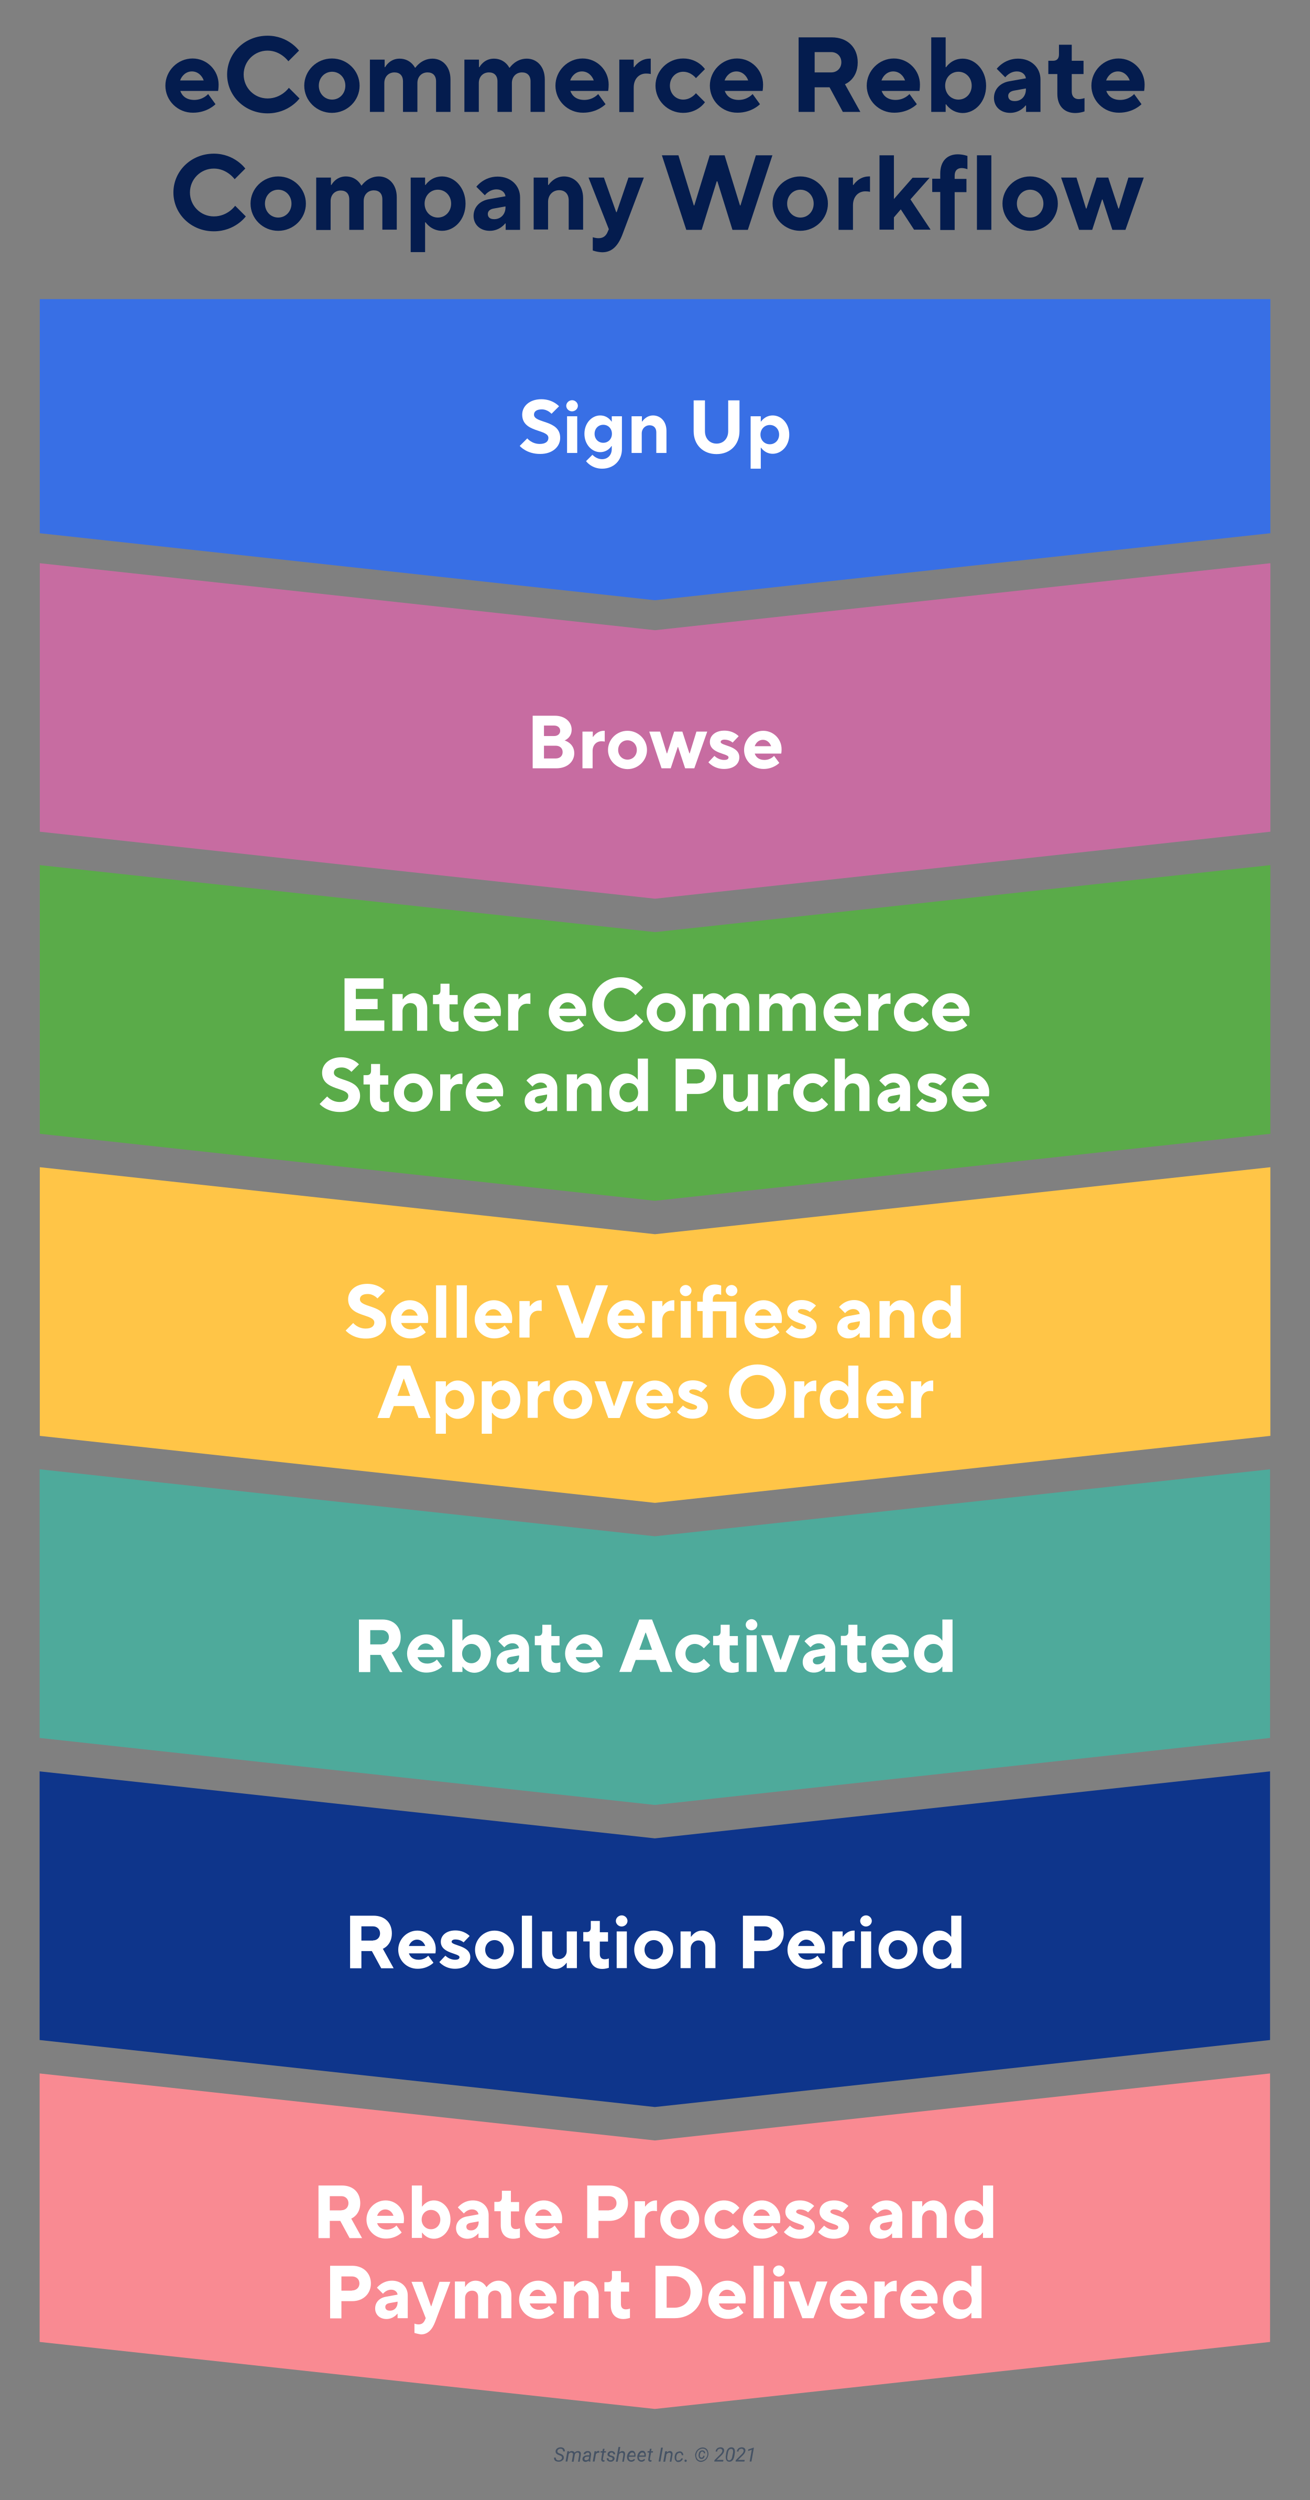 <?xml version="1.0" encoding="utf-8"?>
<!-- Generator: Adobe Illustrator 26.0.2, SVG Export Plug-In . SVG Version: 6.00 Build 0)  -->
<svg version="1.1" id="Layer_1" xmlns="http://www.w3.org/2000/svg" xmlns:xlink="http://www.w3.org/1999/xlink" x="0px" y="0px"
	 viewBox="0 0 800 1526.2" style="enable-background:new 0 0 800 1526.2;" xml:space="preserve">
<rect x="0" y="0" width="800" height="1526.2" fill="#808080" stroke="none"/>
<style type="text/css">
	.st0{fill:#041C4E;}
	.st1{fill:#386FE5;}
	.st2{fill:#C76CA1;}
	.st3{fill:#5AAB49;}
	.st4{fill:#FFC547;}
	.st5{fill:#4EAA9B;}
	.st6{fill:#FFFFFF;}
	.st7{fill:#0E358B;}
	.st8{fill:#F98A92;}
	.st9{fill:#455264;}
</style>
<g>
	<path class="st0" d="M101,52.3c0-9.1,7.5-16.6,16.6-16.6c8.8,0,15.9,7.2,15.9,15.9c0,2.3-0.3,3.9-0.3,3.9h-23.1
		c1,2.9,3.6,5.5,8.5,5.5c5.5,0,8.5-3.6,8.5-3.6l4.5,6.2c0,0-4.9,5.2-13.7,5.2C108.5,68.9,101,61.4,101,52.3z M124.4,49.1
		c-1-2.9-3.6-5.5-7.2-5.5s-6.2,2.6-7.2,5.5H124.4z"/>
	<path class="st0" d="M138.7,45.5c0-13,10.7-23.7,24.7-23.7c12.7,0,19.2,9.1,19.2,9.1l-6.5,6.5c0,0-4.6-6.5-12.7-6.5
		s-14.6,6.5-14.6,14.6c0,8.1,6.5,14.6,14.6,14.6c8.5,0,13-6.5,13-6.5l6.5,6.5c0,0-6.5,9.1-19.5,9.1
		C149.4,69.2,138.7,58.5,138.7,45.5z"/>
	<path class="st0" d="M185.8,52.3c0-9.1,7.5-16.6,16.9-16.6s16.9,7.5,16.9,16.6c0,9.1-7.5,16.6-16.9,16.6S185.8,61.4,185.8,52.3z
		 M210.9,52.3c0-4.9-3.6-8.5-8.1-8.5s-8.1,3.6-8.1,8.5c0,4.9,3.6,8.5,8.1,8.5S210.9,57.2,210.9,52.3z"/>
	<path class="st0" d="M226.1,36.4h8.8V41h0.3c0,0,2.6-5.2,8.8-5.2c6.8,0,9.4,5.5,9.4,5.5h0.3c0,0,3.6-5.5,10.4-5.5
		c6.2,0,11,4.9,11,12.7v19.8h-8.8V49.7c0-3.6-2-5.5-5.2-5.5c-3.6,0-6.2,2.6-6.2,6.5v17.6h-8.8V49.7c0-3.6-2-5.5-5.2-5.5
		c-3.6,0-6.2,2.6-6.2,6.5v17.6h-8.8V36.4z"/>
	<path class="st0" d="M283.7,36.4h8.8V41h0.3c0,0,2.6-5.2,8.8-5.2c6.8,0,9.4,5.5,9.4,5.5h0.3c0,0,3.6-5.5,10.4-5.5
		c6.2,0,11,4.9,11,12.7v19.8H324V49.7c0-3.6-2-5.5-5.2-5.5c-3.6,0-6.2,2.6-6.2,6.5v17.6h-8.8V49.7c0-3.6-2-5.5-5.2-5.5
		c-3.6,0-6.2,2.6-6.2,6.5v17.6h-8.8V36.4z"/>
	<path class="st0" d="M339.2,52.3c0-9.1,7.5-16.6,16.6-16.6c8.8,0,15.9,7.2,15.9,15.9c0,2.3-0.3,3.9-0.3,3.9h-23.1
		c1,2.9,3.6,5.5,8.5,5.5c5.5,0,8.5-3.6,8.5-3.6l4.5,6.2c0,0-4.9,5.2-13.7,5.2C346.7,68.9,339.2,61.4,339.2,52.3z M362.6,49.1
		c-1-2.9-3.6-5.5-7.2-5.5s-6.2,2.6-7.2,5.5H362.6z"/>
	<path class="st0" d="M378.2,36.4h8.8V41h0.3c0,0,3.2-5.2,9.4-5.2h0.7v9.4c0,0-1-0.3-2.9-0.3c-4.2,0-7.5,3.2-7.5,8.5v15h-8.8V36.4z"
		/>
	<path class="st0" d="M400.3,52.3c0-9.1,7.5-16.6,16.9-16.6c9.1,0,13.3,6.5,13.3,6.5l-5.5,5.5c0,0-2.9-3.9-7.8-3.9
		c-4.5,0-8.1,3.6-8.1,8.5c0,4.9,3.6,8.5,8.1,8.5c4.9,0,7.8-3.9,7.8-3.9l5.5,5.5c0,0-4.2,6.5-13.3,6.5
		C407.8,68.9,400.3,61.4,400.3,52.3z"/>
	<path class="st0" d="M433.5,52.3c0-9.1,7.5-16.6,16.6-16.6c8.8,0,15.9,7.2,15.9,15.9c0,2.3-0.3,3.9-0.3,3.9h-23.1
		c1,2.9,3.6,5.5,8.5,5.5c5.5,0,8.5-3.6,8.5-3.6l4.5,6.2c0,0-4.9,5.2-13.7,5.2C440.9,68.9,433.5,61.4,433.5,52.3z M456.9,49.1
		c-1-2.9-3.6-5.5-7.2-5.5s-6.2,2.6-7.2,5.5H456.9z"/>
	<path class="st0" d="M487.7,22.8h20.2c9.7,0,15.9,6.2,15.9,15.3c0,10.4-7.8,13.3-7.8,13.3l9.4,16.9h-10.7l-8.1-15h-9.1v15h-9.8
		V22.8z M507.6,44.2c3.6,0,6.2-2.6,6.2-6.2s-2.6-6.2-6.2-6.2h-10.1v12.4H507.6z"/>
	<path class="st0" d="M529.3,52.3c0-9.1,7.5-16.6,16.6-16.6c8.8,0,15.9,7.2,15.9,15.9c0,2.3-0.3,3.9-0.3,3.9h-23.1
		c1,2.9,3.6,5.5,8.5,5.5c5.5,0,8.5-3.6,8.5-3.6l4.5,6.2c0,0-4.9,5.2-13.7,5.2C536.8,68.9,529.3,61.4,529.3,52.3z M552.7,49.1
		c-1-2.9-3.6-5.5-7.2-5.5s-6.2,2.6-7.2,5.5H552.7z"/>
	<path class="st0" d="M577.8,63.7h-0.3v4.6h-8.8V22.8h8.8V41h0.3c0,0,3.2-5.2,10.1-5.2c7.5,0,14.3,6.8,14.3,16.6
		c0,9.8-6.8,16.6-14.3,16.6C581,68.9,577.8,63.7,577.8,63.7z M593.4,52.3c0-4.9-3.6-8.5-8.1-8.5c-4.6,0-8.1,3.6-8.1,8.5
		c0,4.9,3.6,8.5,8.1,8.5C589.8,60.8,593.4,57.2,593.4,52.3z"/>
	<path class="st0" d="M607,59.8c0-5.2,3.6-9.2,9.4-10.2l10.1-1.8c-0.3-2.3-2.3-4.2-5.5-4.2c-4.5,0-7.1,3.6-7.1,3.6l-5.2-5.2
		c0,0,4.5-6.2,13-6.2c8.1,0,13.7,5.5,13.7,12.7v19.8c0,0-6.8,0-8.8,0v-3.9h-0.3c0,0-3.2,4.5-9.4,4.5C610.9,68.9,607,65,607,59.8z
		 M626.5,54.6V54l-7.2,1.3c-2.3,0.4-3.6,1.6-3.6,3.2c0,2,1.3,3.2,3.9,3.2C623.6,61.8,626.5,58.8,626.5,54.6z"/>
	<path class="st0" d="M645.7,57.2v-12h-5.5v-8.1h2.9c2.3,0,3.6-1.3,3.6-3.9v-5.9h7.8v9.8h7.2v8.1h-7.2v10.7c0,2.9,1.6,4.6,4.2,4.6
		c1.9,0,3.6-0.6,3.6-0.6v8.1c0,0-2.6,1-5.8,1C649.9,68.9,645.7,64.7,645.7,57.2z"/>
	<path class="st0" d="M666.5,52.3c0-9.1,7.5-16.6,16.6-16.6c8.8,0,15.9,7.2,15.9,15.9c0,2.3-0.3,3.9-0.3,3.9h-23.1
		c1,2.9,3.6,5.5,8.5,5.5c5.5,0,8.5-3.6,8.5-3.6l4.5,6.2c0,0-4.9,5.2-13.7,5.2C674,68.9,666.5,61.4,666.5,52.3z M689.9,49.1
		c-1-2.9-3.6-5.5-7.2-5.5s-6.2,2.6-7.2,5.5H689.9z"/>
	<path class="st0" d="M105.9,117.5c0-13,10.7-23.7,24.7-23.7c12.7,0,19.2,9.1,19.2,9.1l-6.5,6.5c0,0-4.6-6.5-12.7-6.5
		s-14.6,6.5-14.6,14.6c0,8.1,6.5,14.6,14.6,14.6c8.5,0,13-6.5,13-6.5l6.5,6.5c0,0-6.5,9.1-19.5,9.1
		C116.6,141.2,105.9,130.5,105.9,117.5z"/>
	<path class="st0" d="M153,124.3c0-9.1,7.5-16.6,16.9-16.6c9.4,0,16.9,7.5,16.9,16.6c0,9.1-7.5,16.6-16.9,16.6
		C160.5,140.9,153,133.4,153,124.3z M178,124.3c0-4.9-3.6-8.5-8.1-8.5s-8.1,3.6-8.1,8.5c0,4.9,3.6,8.5,8.1,8.5S178,129.2,178,124.3z
		"/>
	<path class="st0" d="M193.3,108.4h8.8v4.5h0.3c0,0,2.6-5.2,8.8-5.2c6.8,0,9.4,5.5,9.4,5.5h0.3c0,0,3.6-5.5,10.4-5.5
		c6.2,0,11,4.9,11,12.7v19.8h-8.8v-18.5c0-3.6-2-5.5-5.2-5.5c-3.6,0-6.2,2.6-6.2,6.5v17.6h-8.8v-18.5c0-3.6-2-5.5-5.2-5.5
		c-3.6,0-6.2,2.6-6.2,6.5v17.6h-8.8V108.4z"/>
	<path class="st0" d="M250.8,108.4h8.8v4.5h0.3c0,0,3.2-5.2,10.1-5.2c7.5,0,14.3,6.8,14.3,16.6c0,9.8-6.8,16.6-14.3,16.6
		c-6.8,0-10.1-5.2-10.1-5.2h-0.3v18.2h-8.8V108.4z M275.5,124.3c0-4.9-3.6-8.5-8.1-8.5s-8.1,3.6-8.1,8.5c0,4.9,3.6,8.5,8.1,8.5
		S275.5,129.2,275.5,124.3z"/>
	<path class="st0" d="M289.2,131.8c0-5.2,3.6-9.2,9.4-10.2l10.1-1.8c-0.3-2.3-2.3-4.2-5.5-4.2c-4.5,0-7.1,3.6-7.1,3.6l-5.2-5.2
		c0,0,4.5-6.2,13-6.2c8.1,0,13.7,5.5,13.7,12.7v19.8c0,0-6.8,0-8.8,0v-3.9h-0.3c0,0-3.2,4.5-9.4,4.5
		C293.1,140.9,289.2,137,289.2,131.8z M308.7,126.6V126l-7.2,1.3c-2.3,0.4-3.6,1.6-3.6,3.3c0,2,1.3,3.2,3.9,3.2
		C305.8,133.8,308.7,130.8,308.7,126.6z"/>
	<path class="st0" d="M325.9,108.4h8.8v4.5h0.3c0,0,3.2-5.2,9.4-5.2c6.5,0,11.7,5.2,11.7,13.3v19.2h-8.8v-17.9
		c0-3.9-2.3-6.2-5.8-6.2c-3.9,0-6.8,2.9-6.8,7.1v16.9h-8.8V108.4z"/>
	<path class="st0" d="M362,152.9v-8.1c0,0,1.6,0.6,3.6,0.6c2.9,0,4.6-1.6,5.5-3.9l0.7-1.6l-12.4-31.5h9.4l7.5,21.1h0.3l7.2-21.1h9.4
		l-13,34.5c-2.7,7.2-6.5,11.1-12.4,11.1C364.6,153.9,362,152.9,362,152.9z"/>
	<path class="st0" d="M404.2,94.8h10.1l9.4,30.6h0.3l9.4-30.6h9.1l9.4,30.6h0.3l9.4-30.6h10.1l-15,45.5h-9.4l-9.2-29.6h-0.4
		l-9.2,29.6h-9.4L404.2,94.8z"/>
	<path class="st0" d="M471.8,124.3c0-9.1,7.5-16.6,16.9-16.6c9.4,0,16.9,7.5,16.9,16.6c0,9.1-7.5,16.6-16.9,16.6
		C479.3,140.9,471.8,133.4,471.8,124.3z M496.9,124.3c0-4.9-3.6-8.5-8.1-8.5s-8.1,3.6-8.1,8.5c0,4.9,3.6,8.5,8.1,8.5
		S496.9,129.2,496.9,124.3z"/>
	<path class="st0" d="M512.1,108.4h8.8v4.5h0.3c0,0,3.2-5.2,9.4-5.2h0.7v9.4c0,0-1-0.3-2.9-0.3c-4.2,0-7.5,3.2-7.5,8.5v15h-8.8
		V108.4z"/>
	<path class="st0" d="M537.1,94.8h8.8v26.7l11.4-13h10.4L556,121.7l12.3,18.5h-10.1l-8.1-12.4l-4.2,4.9v7.5h-8.8V94.8z"/>
	<path class="st0" d="M574.2,117.2h-4.9v-8.1h4.9v-3.2c0-7.5,4.2-11.7,10.7-11.7c3.2,0,5.9,1,5.9,1v8.1c0,0-1.6-0.7-3.6-0.7
		c-2.6,0-4.2,1.6-4.2,4.6v2h7.2v8.1H583v23.1h-8.8V117.2z"/>
	<path class="st0" d="M596.6,94.8h8.8v45.5h-8.8V94.8z"/>
	<path class="st0" d="M612.2,124.3c0-9.1,7.5-16.6,16.9-16.6c9.4,0,16.9,7.5,16.9,16.6c0,9.1-7.5,16.6-16.9,16.6
		C619.7,140.9,612.2,133.4,612.2,124.3z M637.2,124.3c0-4.9-3.6-8.5-8.1-8.5s-8.1,3.6-8.1,8.5c0,4.9,3.6,8.5,8.1,8.5
		S637.2,129.2,637.2,124.3z"/>
	<path class="st0" d="M648,108.4h9.4l5.8,18.9h0.3l6.2-18.9h7.1l6.2,18.9h0.3l5.8-18.9h9.4l-11.2,31.9h-8l-6-18.5h-0.3l-6,18.5h-8
		L648,108.4z"/>
</g>
<g>
	<polyline class="st1" points="775.8,182.6 775.8,325.5 400,366.4 24.3,325.5 24.3,182.6 	"/>
</g>
<g>
	<polygon class="st2" points="775.8,507.7 400,548.6 24.3,507.7 24.3,343.8 400,384.7 775.8,343.8 	"/>
</g>
<g>
	<polygon class="st3" points="775.8,692.1 400,733 24.3,692.1 24.3,528.1 400,569 775.8,528.1 	"/>
</g>
<g>
	<polygon class="st4" points="775.8,876.5 400,917.4 24.3,876.5 24.3,712.5 400,753.4 775.8,712.5 	"/>
</g>
<g>
	<polygon class="st5" points="775.6,1060.9 399.9,1101.8 24.2,1060.9 24.2,896.9 399.9,937.8 775.6,896.9 	"/>
</g>
<g>
	<path class="st6" d="M317.4,272.2l4.6-4.6c0,0,2.7,3.4,7.6,3.4c3.7,0,5.3-1.6,5.3-3.7c0-5.5-16-3-16-14.2c0-5,4.3-9.4,11.7-9.4
		c7.1,0,10.8,4.3,10.8,4.3l-4.6,4.6c0,0-2.3-2.7-5.9-2.7c-3.4,0-4.8,1.4-4.8,3.2c0,5.5,16,3,16,14.2c0,5.3-4.6,9.8-12.1,9.8
		C321.5,277.2,317.4,272.2,317.4,272.2z"/>
	<path class="st6" d="M345.8,247.7c0-1.8,1.6-3.4,3.6-3.4c1.9,0,3.5,1.6,3.5,3.4s-1.6,3.4-3.6,3.4
		C347.4,251.1,345.8,249.5,345.8,247.7z M346.3,254.1h6.2v22.4h-6.2V254.1z"/>
	<path class="st6" d="M357.9,281.5l3.9-3.9c0,0,2.3,2.7,5.9,2.7c3.4,0,5.9-2.5,5.9-6.2v-1.8h-0.2c0,0-2.1,3.7-6.9,3.7
		c-5,0-9.6-4.6-9.6-11.2s4.6-11.2,9.6-11.2c4.8,0,6.9,3.7,6.9,3.7h0.2v-3.2h6.2v20.1c0,6.9-5,11.9-12.1,11.9
		C361.1,286.1,357.9,281.5,357.9,281.5z M373.7,264.8c0-3.2-2.3-5.5-5.3-5.5s-5.3,2.3-5.3,5.5s2.3,5.5,5.3,5.5
		S373.7,268,373.7,264.8z"/>
	<path class="st6" d="M385.8,254.1h6.2v3.2h0.2c0,0,2.3-3.7,6.6-3.7c4.6,0,8.2,3.7,8.2,9.4v13.5h-6.2v-12.6c0-2.7-1.6-4.3-4.1-4.3
		c-2.7,0-4.8,2.1-4.8,5v11.9h-6.2V254.1z"/>
	<path class="st6" d="M423.6,263.2v-18.8h6.9v18.8c0,4.6,3,7.6,7.1,7.6s7.1-3,7.1-7.6v-18.8h6.9v18.8c0,8.2-5.7,14-14,14
		S423.6,271.5,423.6,263.2z"/>
	<path class="st6" d="M458.4,254.1h6.2v3.2h0.2c0,0,2.3-3.7,7.1-3.7c5.3,0,10.1,4.8,10.1,11.7s-4.8,11.7-10.1,11.7
		c-4.8,0-7.1-3.7-7.1-3.7h-0.2v12.8h-6.2V254.1z M475.8,265.3c0-3.4-2.5-5.9-5.7-5.9s-5.7,2.5-5.7,5.9c0,3.4,2.5,5.9,5.7,5.9
		S475.8,268.7,475.8,265.3z"/>
</g>
<g>
	<path class="st6" d="M325.3,436.9h13.5c6.4,0,10.3,3.9,10.3,8.5c0,5-4.3,6.6-4.3,6.6s5.9,1.6,5.9,7.8c0,5-4.1,9.2-11,9.2h-14.4
		V436.9z M338.4,449.3c2.3,0,3.7-1.4,3.7-3.2c0-1.8-1.4-3.2-3.7-3.2h-6.2v6.4H338.4z M339.3,463c2.7,0,4.3-1.6,4.3-3.9
		s-1.6-3.9-4.3-3.9h-7.1v7.8H339.3z"/>
	<path class="st6" d="M355.8,446.6h6.2v3.2h0.2c0,0,2.3-3.7,6.6-3.7h0.5v6.6c0,0-0.7-0.2-2.1-0.2c-3,0-5.3,2.3-5.3,5.9V469h-6.2
		V446.6z"/>
	<path class="st6" d="M371.3,457.8c0-6.4,5.3-11.7,11.9-11.7c6.6,0,11.9,5.3,11.9,11.7c0,6.4-5.3,11.7-11.9,11.7
		C376.6,469.4,371.3,464.2,371.3,457.8z M388.9,457.8c0-3.4-2.5-5.9-5.7-5.9c-3.2,0-5.7,2.5-5.7,5.9c0,3.4,2.5,5.9,5.7,5.9
		C386.4,463.7,388.9,461.2,388.9,457.8z"/>
	<path class="st6" d="M396.5,446.6h6.6l4.1,13.3h0.2l4.3-13.3h5l4.3,13.3h0.2l4.1-13.3h6.6l-7.9,22.4h-5.6l-4.3-13h-0.2l-4.3,13
		h-5.6L396.5,446.6z"/>
	<path class="st6" d="M432.6,465.3l3.7-3.9c0,0,2.3,2.5,5.9,2.5c2.1,0,2.7-0.7,2.7-1.6c0-2.5-11.4-2.1-11.4-9.4
		c0-3.7,3.2-6.9,8.9-6.9c5.7,0,8.7,3.4,8.7,3.4l-3.7,3.9c0,0-1.8-1.8-5-1.8c-1.6,0-2.3,0.7-2.3,1.4c0,2.5,11.4,2.1,11.4,9.4
		c0,3.9-3.2,7.1-9.4,7.1S432.6,465.3,432.6,465.3z"/>
	<path class="st6" d="M454.4,457.8c0-6.4,5.3-11.7,11.7-11.7c6.2,0,11.2,5,11.2,11.2c0,1.6-0.2,2.7-0.2,2.7h-16.2
		c0.7,2.1,2.5,3.9,5.9,3.9c3.9,0,5.9-2.5,5.9-2.5l3.2,4.3c0,0-3.4,3.7-9.6,3.7C459.6,469.4,454.4,464.2,454.4,457.8z M470.9,455.5
		c-0.7-2.1-2.5-3.9-5-3.9s-4.3,1.8-5,3.9H470.9z"/>
</g>
<g>
	<path class="st6" d="M210.4,597.2h23.8v6.4h-16.9v6.2h13.3v6.2h-13.3v6.9h17.4v6.4h-24.3V597.2z"/>
	<path class="st6" d="M239.7,606.8h6.2v3.2h0.2c0,0,2.3-3.7,6.6-3.7c4.6,0,8.2,3.7,8.2,9.4v13.5h-6.2v-12.6c0-2.7-1.6-4.3-4.1-4.3
		c-2.7,0-4.8,2.1-4.8,5v11.9h-6.2V606.8z"/>
	<path class="st6" d="M268.3,621.4V613h-3.9v-5.7h2.1c1.6,0,2.5-0.9,2.5-2.7v-4.1h5.5v6.9h5v5.7h-5v7.6c0,2.1,1.1,3.2,3,3.2
		c1.4,0,2.5-0.5,2.5-0.5v5.7c0,0-1.8,0.7-4.1,0.7C271.3,629.7,268.3,626.7,268.3,621.4z"/>
	<path class="st6" d="M283,618c0-6.4,5.3-11.7,11.7-11.7c6.2,0,11.2,5,11.2,11.2c0,1.6-0.2,2.7-0.2,2.7h-16.2
		c0.7,2.1,2.5,3.9,5.9,3.9c3.9,0,5.9-2.5,5.9-2.5l3.2,4.3c0,0-3.4,3.7-9.6,3.7C288.2,629.7,283,624.4,283,618z M299.4,615.7
		c-0.7-2.1-2.5-3.9-5-3.9s-4.3,1.8-5,3.9H299.4z"/>
	<path class="st6" d="M310.4,606.8h6.2v3.2h0.2c0,0,2.3-3.7,6.6-3.7h0.5v6.6c0,0-0.7-0.2-2.1-0.2c-3,0-5.3,2.3-5.3,5.9v10.5h-6.2
		V606.8z"/>
	<path class="st6" d="M335.1,618c0-6.4,5.3-11.7,11.7-11.7c6.2,0,11.2,5,11.2,11.2c0,1.6-0.2,2.7-0.2,2.7h-16.2
		c0.7,2.1,2.5,3.9,5.9,3.9c3.9,0,5.9-2.5,5.9-2.5l3.2,4.3c0,0-3.4,3.7-9.6,3.7C340.4,629.7,335.1,624.4,335.1,618z M351.6,615.7
		c-0.7-2.1-2.5-3.9-5-3.9s-4.3,1.8-5,3.9H351.6z"/>
	<path class="st6" d="M361.7,613.2c0-9.2,7.5-16.7,17.4-16.7c8.9,0,13.5,6.4,13.5,6.4l-4.6,4.6c0,0-3.2-4.6-8.9-4.6
		c-5.7,0-10.3,4.6-10.3,10.3c0,5.7,4.6,10.3,10.3,10.3c5.9,0,9.2-4.6,9.2-4.6l4.6,4.6c0,0-4.6,6.4-13.7,6.4
		C369.2,629.9,361.7,622.4,361.7,613.2z"/>
	<path class="st6" d="M394.9,618c0-6.4,5.3-11.7,11.9-11.7c6.6,0,11.9,5.3,11.9,11.7c0,6.4-5.3,11.7-11.9,11.7
		C400.1,629.7,394.9,624.4,394.9,618z M412.5,618c0-3.4-2.5-5.9-5.7-5.9c-3.2,0-5.7,2.5-5.7,5.9c0,3.4,2.5,5.9,5.7,5.9
		C410,624,412.5,621.4,412.5,618z"/>
	<path class="st6" d="M423.2,606.8h6.2v3.2h0.2c0,0,1.8-3.7,6.2-3.7c4.8,0,6.6,3.9,6.6,3.9h0.2c0,0,2.5-3.9,7.3-3.9
		c4.3,0,7.8,3.4,7.8,8.9v14h-6.2v-13c0-2.5-1.4-3.9-3.7-3.9c-2.5,0-4.3,1.8-4.3,4.6v12.4h-6.2v-13c0-2.5-1.4-3.9-3.7-3.9
		c-2.5,0-4.3,1.8-4.3,4.6v12.4h-6.2V606.8z"/>
	<path class="st6" d="M463.7,606.8h6.2v3.2h0.2c0,0,1.8-3.7,6.2-3.7c4.8,0,6.6,3.9,6.6,3.9h0.2c0,0,2.5-3.9,7.3-3.9
		c4.3,0,7.8,3.4,7.8,8.9v14h-6.2v-13c0-2.5-1.4-3.9-3.7-3.9c-2.5,0-4.3,1.8-4.3,4.6v12.4h-6.2v-13c0-2.5-1.4-3.9-3.7-3.9
		c-2.5,0-4.3,1.8-4.3,4.6v12.4h-6.2V606.8z"/>
	<path class="st6" d="M502.9,618c0-6.4,5.3-11.7,11.7-11.7c6.2,0,11.2,5,11.2,11.2c0,1.6-0.2,2.7-0.2,2.7h-16.2
		c0.7,2.1,2.5,3.9,5.9,3.9c3.9,0,5.9-2.5,5.9-2.5l3.2,4.3c0,0-3.4,3.7-9.6,3.7C508.1,629.7,502.9,624.4,502.9,618z M519.3,615.7
		c-0.7-2.1-2.5-3.9-5-3.9c-2.5,0-4.3,1.8-5,3.9H519.3z"/>
	<path class="st6" d="M530.3,606.8h6.2v3.2h0.2c0,0,2.3-3.7,6.6-3.7h0.5v6.6c0,0-0.7-0.2-2.1-0.2c-3,0-5.3,2.3-5.3,5.9v10.5h-6.2
		V606.8z"/>
	<path class="st6" d="M545.9,618c0-6.4,5.3-11.7,11.9-11.7c6.4,0,9.4,4.6,9.4,4.6l-3.9,3.9c0,0-2.1-2.7-5.5-2.7
		c-3.2,0-5.7,2.5-5.7,5.9c0,3.4,2.5,5.9,5.7,5.9c3.4,0,5.5-2.7,5.5-2.7l3.9,3.9c0,0-3,4.6-9.4,4.6
		C551.1,629.7,545.9,624.4,545.9,618z"/>
	<path class="st6" d="M569.2,618c0-6.4,5.3-11.7,11.7-11.7c6.2,0,11.2,5,11.2,11.2c0,1.6-0.2,2.7-0.2,2.7h-16.2
		c0.7,2.1,2.5,3.9,5.9,3.9c3.9,0,5.9-2.5,5.9-2.5l3.2,4.3c0,0-3.4,3.7-9.6,3.7C574.5,629.7,569.2,624.4,569.2,618z M585.7,615.7
		c-0.7-2.1-2.5-3.9-5-3.9s-4.3,1.8-5,3.9H585.7z"/>
	<path class="st6" d="M195.2,673.9l4.6-4.6c0,0,2.7,3.4,7.6,3.4c3.7,0,5.3-1.6,5.3-3.7c0-5.5-16-3-16-14.2c0-5,4.3-9.4,11.7-9.4
		c7.1,0,10.8,4.3,10.8,4.3l-4.6,4.6c0,0-2.3-2.7-5.9-2.7c-3.4,0-4.8,1.4-4.8,3.2c0,5.5,16,3,16,14.2c0,5.3-4.6,9.8-12.1,9.8
		C199.3,678.9,195.2,673.9,195.2,673.9z"/>
	<path class="st6" d="M225.9,670.4V662H222v-5.7h2.1c1.6,0,2.5-0.9,2.5-2.7v-4.1h5.5v6.9h5v5.7h-5v7.6c0,2.1,1.1,3.2,3,3.2
		c1.4,0,2.5-0.5,2.5-0.5v5.7c0,0-1.8,0.7-4.1,0.7C228.8,678.7,225.9,675.7,225.9,670.4z"/>
	<path class="st6" d="M240.5,667c0-6.4,5.3-11.7,11.9-11.7c6.6,0,11.9,5.3,11.9,11.7c0,6.4-5.3,11.7-11.9,11.7
		C245.8,678.7,240.5,673.4,240.5,667z M258.1,667c0-3.4-2.5-5.9-5.7-5.9c-3.2,0-5.7,2.5-5.7,5.9c0,3.4,2.5,5.9,5.7,5.9
		C255.6,673,258.1,670.4,258.1,667z"/>
	<path class="st6" d="M268.9,655.8h6.2v3.2h0.2c0,0,2.3-3.7,6.6-3.7h0.5v6.6c0,0-0.7-0.2-2.1-0.2c-3,0-5.3,2.3-5.3,5.9v10.5h-6.2
		V655.8z"/>
	<path class="st6" d="M284.4,667c0-6.4,5.3-11.7,11.7-11.7c6.2,0,11.2,5,11.2,11.2c0,1.6-0.2,2.7-0.2,2.7h-16.2
		c0.7,2.1,2.5,3.9,5.9,3.9c3.9,0,5.9-2.5,5.9-2.5l3.2,4.3c0,0-3.4,3.7-9.6,3.7C289.7,678.7,284.4,673.4,284.4,667z M300.9,664.7
		c-0.7-2.1-2.5-3.9-5-3.9s-4.3,1.8-5,3.9H300.9z"/>
	<path class="st6" d="M320.4,672.3c0-3.7,2.5-6.5,6.6-7.2l7.1-1.3c-0.2-1.6-1.6-3-3.9-3c-3.2,0-5,2.5-5,2.5l-3.7-3.7
		c0,0,3.2-4.3,9.2-4.3c5.7,0,9.6,3.9,9.6,8.9v14c0,0-4.8,0-6.2,0v-2.7h-0.2c0,0-2.3,3.2-6.6,3.2
		C323.1,678.7,320.4,675.9,320.4,672.3z M334.1,668.6v-0.5l-5,0.9c-1.6,0.3-2.5,1.1-2.5,2.3c0,1.4,0.9,2.3,2.7,2.3
		C332,673.6,334.1,671.6,334.1,668.6z"/>
	<path class="st6" d="M346.2,655.8h6.2v3.2h0.2c0,0,2.3-3.7,6.6-3.7c4.6,0,8.2,3.7,8.2,9.4v13.5h-6.2v-12.6c0-2.7-1.6-4.3-4.1-4.3
		c-2.7,0-4.8,2.1-4.8,5v11.9h-6.2V655.8z"/>
	<path class="st6" d="M372.1,667c0-6.9,4.8-11.7,10.1-11.7c4.8,0,7.1,3.7,7.1,3.7h0.2v-12.8h6.2v32h-6.2V675h-0.2
		c0,0-2.3,3.7-7.1,3.7C376.9,678.7,372.1,673.9,372.1,667z M389.7,667c0-3.4-2.5-5.9-5.7-5.9c-3.2,0-5.7,2.5-5.7,5.9
		c0,3.4,2.5,5.9,5.7,5.9C387.2,673,389.7,670.4,389.7,667z"/>
	<path class="st6" d="M412.6,646.2h13.5c6.9,0,11.4,4.6,11.4,10.8s-4.6,10.8-11.4,10.8h-6.6v10.5h-6.9V646.2z M425.9,661.3
		c2.7,0,4.6-1.8,4.6-4.3c0-2.5-1.8-4.3-4.6-4.3h-6.4v8.7H425.9z"/>
	<path class="st6" d="M441.6,669.3v-13.5h6.2v12.6c0,2.7,1.6,4.3,4.1,4.3c2.7,0,4.8-2.1,4.8-5v-11.9h6.2v22.4h-6.2V675h-0.2
		c0,0-2.3,3.7-6.6,3.7C445.3,678.7,441.6,675,441.6,669.3z"/>
	<path class="st6" d="M468.9,655.8h6.2v3.2h0.2c0,0,2.3-3.7,6.6-3.7h0.5v6.6c0,0-0.7-0.2-2.1-0.2c-3,0-5.3,2.3-5.3,5.9v10.5h-6.2
		V655.8z"/>
	<path class="st6" d="M484.4,667c0-6.4,5.3-11.7,11.9-11.7c6.4,0,9.4,4.6,9.4,4.6l-3.9,3.9c0,0-2.1-2.7-5.5-2.7
		c-3.2,0-5.7,2.5-5.7,5.9c0,3.4,2.5,5.9,5.7,5.9c3.4,0,5.5-2.7,5.5-2.7l3.9,3.9c0,0-3,4.6-9.4,4.6
		C489.7,678.7,484.4,673.4,484.4,667z"/>
	<path class="st6" d="M509.8,646.2h6.2V659h0.2c0,0,2.3-3.7,6.6-3.7c4.6,0,8.2,3.7,8.2,9.4v13.5h-6.2v-12.6c0-2.7-1.6-4.3-4.1-4.3
		c-2.7,0-4.8,2.1-4.8,5v11.9h-6.2V646.2z"/>
	<path class="st6" d="M535.9,672.3c0-3.7,2.5-6.5,6.6-7.2l7.1-1.3c-0.2-1.6-1.6-3-3.9-3c-3.2,0-5,2.5-5,2.5l-3.7-3.7
		c0,0,3.2-4.3,9.2-4.3c5.7,0,9.6,3.9,9.6,8.9v14c0,0-4.8,0-6.2,0v-2.7h-0.2c0,0-2.3,3.2-6.6,3.2
		C538.7,678.7,535.9,675.9,535.9,672.3z M549.6,668.6v-0.5l-5,0.9c-1.6,0.3-2.5,1.1-2.5,2.3c0,1.4,0.9,2.3,2.7,2.3
		C547.6,673.6,549.6,671.6,549.6,668.6z"/>
	<path class="st6" d="M559.5,674.6l3.7-3.9c0,0,2.3,2.5,5.9,2.5c2.1,0,2.7-0.7,2.7-1.6c0-2.5-11.4-2.1-11.4-9.4
		c0-3.7,3.2-6.9,8.9-6.9c5.7,0,8.7,3.4,8.7,3.4l-3.7,3.9c0,0-1.8-1.8-5-1.8c-1.6,0-2.3,0.7-2.3,1.4c0,2.5,11.4,2.1,11.4,9.4
		c0,3.9-3.2,7.1-9.4,7.1S559.5,674.6,559.5,674.6z"/>
	<path class="st6" d="M581.2,667c0-6.4,5.3-11.7,11.7-11.7c6.2,0,11.2,5,11.2,11.2c0,1.6-0.2,2.7-0.2,2.7h-16.2
		c0.7,2.1,2.5,3.9,5.9,3.9c3.9,0,5.9-2.5,5.9-2.5l3.2,4.3c0,0-3.4,3.7-9.6,3.7C586.5,678.7,581.2,673.4,581.2,667z M597.7,664.7
		c-0.7-2.1-2.5-3.9-5-3.9s-4.3,1.8-5,3.9H597.7z"/>
</g>
<g>
	<path class="st6" d="M211.1,812.2l4.6-4.6c0,0,2.7,3.4,7.6,3.4c3.7,0,5.3-1.6,5.3-3.7c0-5.5-16-3-16-14.2c0-5,4.3-9.4,11.7-9.4
		c7.1,0,10.8,4.3,10.8,4.3l-4.6,4.6c0,0-2.3-2.7-5.9-2.7c-3.4,0-4.8,1.4-4.8,3.2c0,5.5,16,3,16,14.2c0,5.3-4.6,9.8-12.1,9.8
		C215.3,817.3,211.1,812.2,211.1,812.2z"/>
	<path class="st6" d="M238.6,805.4c0-6.4,5.3-11.7,11.7-11.7c6.2,0,11.2,5,11.2,11.2c0,1.6-0.2,2.7-0.2,2.7H245
		c0.7,2.1,2.5,3.9,5.9,3.9c3.9,0,5.9-2.5,5.9-2.5l3.2,4.3c0,0-3.4,3.7-9.6,3.7C243.9,817,238.6,811.8,238.6,805.4z M255.1,803.1
		c-0.7-2.1-2.5-3.9-5-3.9s-4.3,1.8-5,3.9H255.1z"/>
	<path class="st6" d="M266.3,784.6h6.2v32h-6.2V784.6z"/>
	<path class="st6" d="M278.9,784.6h6.2v32h-6.2V784.6z"/>
	<path class="st6" d="M289.9,805.4c0-6.4,5.3-11.7,11.7-11.7c6.2,0,11.2,5,11.2,11.2c0,1.6-0.2,2.7-0.2,2.7h-16.2
		c0.7,2.1,2.5,3.9,5.9,3.9c3.9,0,5.9-2.5,5.9-2.5l3.2,4.3c0,0-3.4,3.7-9.6,3.7C295.1,817,289.9,811.8,289.9,805.4z M306.3,803.1
		c-0.7-2.1-2.5-3.9-5-3.9s-4.3,1.8-5,3.9H306.3z"/>
	<path class="st6" d="M317.3,794.2h6.2v3.2h0.2c0,0,2.3-3.7,6.6-3.7h0.5v6.6c0,0-0.7-0.2-2.1-0.2c-3,0-5.3,2.3-5.3,5.9v10.5h-6.2
		V794.2z"/>
	<path class="st6" d="M339.7,784.6h7.3l8.4,23.6h0.2l8.4-23.6h7.3l-11.9,32h-7.8L339.7,784.6z"/>
	<path class="st6" d="M370.9,805.4c0-6.4,5.3-11.7,11.7-11.7c6.2,0,11.2,5,11.2,11.2c0,1.6-0.2,2.7-0.2,2.7h-16.2
		c0.7,2.1,2.5,3.9,5.9,3.9c3.9,0,5.9-2.5,5.9-2.5l3.2,4.3c0,0-3.4,3.7-9.6,3.7C376.1,817,370.9,811.8,370.9,805.4z M387.3,803.1
		c-0.7-2.1-2.5-3.9-5-3.9s-4.3,1.8-5,3.9H387.3z"/>
	<path class="st6" d="M398.3,794.2h6.2v3.2h0.2c0,0,2.3-3.7,6.6-3.7h0.5v6.6c0,0-0.7-0.2-2.1-0.2c-3,0-5.3,2.3-5.3,5.9v10.5h-6.2
		V794.2z"/>
	<path class="st6" d="M415.2,787.8c0-1.8,1.6-3.4,3.6-3.4c1.9,0,3.5,1.6,3.5,3.4c0,1.8-1.6,3.4-3.6,3.4
		C416.8,791.2,415.2,789.6,415.2,787.8z M415.7,794.2h6.2v22.4h-6.2V794.2z"/>
	<path class="st6" d="M429.2,800.3h-3.4v-5.7h3.4v-2.3c0-5.3,3-8.2,7.5-8.2c2.1,0,3.7,0.7,3.7,0.7v5.7c0,0-0.9-0.5-2.1-0.5
		c-1.8,0-3,1.1-3,3.2v1.4h14.4v22h-6.2v-16.2h-8.2v16.2h-6.2V800.3z M443.2,787.8c0-1.8,1.6-3.4,3.6-3.4c1.9,0,3.5,1.6,3.5,3.4
		c0,1.8-1.6,3.4-3.6,3.4C444.8,791.2,443.2,789.6,443.2,787.8z"/>
	<path class="st6" d="M454.6,805.4c0-6.4,5.3-11.7,11.7-11.7c6.2,0,11.2,5,11.2,11.2c0,1.6-0.2,2.7-0.2,2.7H461
		c0.7,2.1,2.5,3.9,5.9,3.9c3.9,0,5.9-2.5,5.9-2.5l3.2,4.3c0,0-3.4,3.7-9.6,3.7C459.9,817,454.6,811.8,454.6,805.4z M471.1,803.1
		c-0.7-2.1-2.5-3.9-5-3.9s-4.3,1.8-5,3.9H471.1z"/>
	<path class="st6" d="M479.8,812.9l3.7-3.9c0,0,2.3,2.5,5.9,2.5c2.1,0,2.7-0.7,2.7-1.6c0-2.5-11.4-2.1-11.4-9.4
		c0-3.7,3.2-6.9,8.9-6.9c5.7,0,8.7,3.4,8.7,3.4l-3.7,3.9c0,0-1.8-1.8-5-1.8c-1.6,0-2.3,0.7-2.3,1.4c0,2.5,11.4,2.1,11.4,9.4
		c0,3.9-3.2,7.1-9.4,7.1S479.8,812.9,479.8,812.9z"/>
	<path class="st6" d="M511.3,810.6c0-3.7,2.5-6.5,6.6-7.2l7.1-1.3c-0.2-1.6-1.6-3-3.9-3c-3.2,0-5,2.5-5,2.5l-3.7-3.7
		c0,0,3.2-4.3,9.2-4.3c5.7,0,9.6,3.9,9.6,8.9v14c0,0-4.8,0-6.2,0v-2.7h-0.2c0,0-2.3,3.2-6.6,3.2C514.1,817,511.3,814.3,511.3,810.6z
		 M525.1,807v-0.5l-5,0.9c-1.6,0.3-2.5,1.1-2.5,2.3c0,1.4,0.9,2.3,2.7,2.3C523,812,525.1,810,525.1,807z"/>
	<path class="st6" d="M537.2,794.2h6.2v3.2h0.2c0,0,2.3-3.7,6.6-3.7c4.6,0,8.2,3.7,8.2,9.4v13.5h-6.2V804c0-2.7-1.6-4.3-4.1-4.3
		c-2.7,0-4.8,2.1-4.8,5v11.9h-6.2V794.2z"/>
	<path class="st6" d="M563.1,805.4c0-6.9,4.8-11.7,10.1-11.7c4.8,0,7.1,3.7,7.1,3.7h0.2v-12.8h6.2v32h-6.2v-3.2h-0.2
		c0,0-2.3,3.7-7.1,3.7C567.9,817,563.1,812.2,563.1,805.4z M580.7,805.4c0-3.4-2.5-5.9-5.7-5.9c-3.2,0-5.7,2.5-5.7,5.9
		c0,3.4,2.5,5.9,5.7,5.9C578.2,811.3,580.7,808.8,580.7,805.4z"/>
	<path class="st6" d="M242.7,833.6h7.8l12.4,32h-7.3l-2.7-7.3h-12.4l-2.7,7.3h-7.3L242.7,833.6z M250.5,852.1l-3.8-10.5h-0.2
		l-3.8,10.5H250.5z"/>
	<path class="st6" d="M266.1,843.2h6.2v3.2h0.2c0,0,2.3-3.7,7.1-3.7c5.3,0,10.1,4.8,10.1,11.7c0,6.9-4.8,11.7-10.1,11.7
		c-4.8,0-7.1-3.7-7.1-3.7h-0.2v12.8h-6.2V843.2z M283.4,854.4c0-3.4-2.5-5.9-5.7-5.9s-5.7,2.5-5.7,5.9c0,3.4,2.5,5.9,5.7,5.9
		S283.4,857.8,283.4,854.4z"/>
	<path class="st6" d="M294.2,843.2h6.2v3.2h0.2c0,0,2.3-3.7,7.1-3.7c5.3,0,10.1,4.8,10.1,11.7c0,6.9-4.8,11.7-10.1,11.7
		c-4.8,0-7.1-3.7-7.1-3.7h-0.2v12.8h-6.2V843.2z M311.6,854.4c0-3.4-2.5-5.9-5.7-5.9s-5.7,2.5-5.7,5.9c0,3.4,2.5,5.9,5.7,5.9
		S311.6,857.8,311.6,854.4z"/>
	<path class="st6" d="M322.3,843.2h6.2v3.2h0.2c0,0,2.3-3.7,6.6-3.7h0.5v6.6c0,0-0.7-0.2-2.1-0.2c-3,0-5.3,2.3-5.3,5.9v10.5h-6.2
		V843.2z"/>
	<path class="st6" d="M337.9,854.4c0-6.4,5.3-11.7,11.9-11.7c6.6,0,11.9,5.3,11.9,11.7c0,6.4-5.3,11.7-11.9,11.7
		C343.2,866,337.9,860.8,337.9,854.4z M355.5,854.4c0-3.4-2.5-5.9-5.7-5.9c-3.2,0-5.7,2.5-5.7,5.9c0,3.4,2.5,5.9,5.7,5.9
		C353,860.3,355.5,857.8,355.5,854.4z"/>
	<path class="st6" d="M363.1,843.2h6.6l5.2,15.1h0.2l5.2-15.1h6.6l-8.5,22.4h-6.9L363.1,843.2z"/>
	<path class="st6" d="M388.2,854.4c0-6.4,5.3-11.7,11.7-11.7c6.2,0,11.2,5,11.2,11.2c0,1.6-0.2,2.7-0.2,2.7h-16.2
		c0.7,2.1,2.5,3.9,5.9,3.9c3.9,0,5.9-2.5,5.9-2.5l3.2,4.3c0,0-3.4,3.7-9.6,3.7C393.5,866,388.2,860.8,388.2,854.4z M404.7,852.1
		c-0.7-2.1-2.5-3.9-5-3.9s-4.3,1.8-5,3.9H404.7z"/>
	<path class="st6" d="M413.4,861.9l3.7-3.9c0,0,2.3,2.5,5.9,2.5c2.1,0,2.7-0.7,2.7-1.6c0-2.5-11.4-2.1-11.4-9.4
		c0-3.7,3.2-6.9,8.9-6.9c5.7,0,8.7,3.4,8.7,3.4l-3.7,3.9c0,0-1.8-1.8-5-1.8c-1.6,0-2.3,0.7-2.3,1.4c0,2.5,11.4,2.1,11.4,9.4
		c0,3.9-3.2,7.1-9.4,7.1S413.4,861.9,413.4,861.9z"/>
	<path class="st6" d="M445.2,849.6c0-9.2,7.5-16.7,17.4-16.7s17.4,7.5,17.4,16.7s-7.6,16.7-17.4,16.7S445.2,858.7,445.2,849.6z
		 M472.9,849.6c0-5.7-4.6-10.3-10.3-10.3c-5.7,0-10.3,4.6-10.3,10.3c0,5.7,4.6,10.3,10.3,10.3C468.3,859.9,472.9,855.3,472.9,849.6z
		"/>
	<path class="st6" d="M485,843.2h6.2v3.2h0.2c0,0,2.3-3.7,6.6-3.7h0.5v6.6c0,0-0.7-0.2-2.1-0.2c-3,0-5.3,2.3-5.3,5.9v10.5H485V843.2
		z"/>
	<path class="st6" d="M500.6,854.4c0-6.9,4.8-11.7,10.1-11.7c4.8,0,7.1,3.7,7.1,3.7h0.2v-12.8h6.2v32H518v-3.2h-0.2
		c0,0-2.3,3.7-7.1,3.7C505.4,866,500.6,861.2,500.6,854.4z M518.2,854.4c0-3.4-2.5-5.9-5.7-5.9c-3.2,0-5.7,2.5-5.7,5.9
		c0,3.4,2.5,5.9,5.7,5.9C515.7,860.3,518.2,857.8,518.2,854.4z"/>
	<path class="st6" d="M529,854.4c0-6.4,5.3-11.7,11.7-11.7c6.2,0,11.2,5,11.2,11.2c0,1.6-0.2,2.7-0.2,2.7h-16.2
		c0.7,2.1,2.5,3.9,5.9,3.9c3.9,0,5.9-2.5,5.9-2.5l3.2,4.3c0,0-3.4,3.7-9.6,3.7C534.2,866,529,860.8,529,854.4z M545.4,852.1
		c-0.7-2.1-2.5-3.9-5-3.9s-4.3,1.8-5,3.9H545.4z"/>
	<path class="st6" d="M556.4,843.2h6.2v3.2h0.2c0,0,2.3-3.7,6.6-3.7h0.5v6.6c0,0-0.7-0.2-2.1-0.2c-3,0-5.3,2.3-5.3,5.9v10.5h-6.2
		V843.2z"/>
</g>
<g>
	<path class="st6" d="M219.3,988.6h14.2c6.9,0,11.2,4.3,11.2,10.8c0,7.3-5.5,9.4-5.5,9.4l6.6,11.9h-7.6l-5.7-10.5h-6.4v10.5h-6.9
		V988.6z M233.2,1003.7c2.5,0,4.3-1.8,4.3-4.3c0-2.5-1.8-4.3-4.3-4.3h-7.1v8.7H233.2z"/>
	<path class="st6" d="M248.6,1009.4c0-6.4,5.3-11.7,11.7-11.7c6.2,0,11.2,5,11.2,11.2c0,1.6-0.2,2.7-0.2,2.7H255
		c0.7,2.1,2.5,3.9,5.9,3.9c3.9,0,5.9-2.5,5.9-2.5l3.2,4.3c0,0-3.4,3.7-9.6,3.7C253.8,1021.1,248.6,1015.8,248.6,1009.4z M265,1007.1
		c-0.7-2.1-2.5-3.9-5-3.9s-4.3,1.8-5,3.9H265z"/>
	<path class="st6" d="M282.6,1017.4h-0.2v3.2h-6.2v-32h6.2v12.8h0.2c0,0,2.3-3.7,7.1-3.7c5.3,0,10.1,4.8,10.1,11.7
		c0,6.9-4.8,11.7-10.1,11.7C284.9,1021.1,282.6,1017.4,282.6,1017.4z M293.6,1009.4c0-3.4-2.5-5.9-5.7-5.9s-5.7,2.5-5.7,5.9
		c0,3.4,2.5,5.9,5.7,5.9S293.6,1012.8,293.6,1009.4z"/>
	<path class="st6" d="M303.2,1014.6c0-3.7,2.5-6.5,6.6-7.2l7.1-1.3c-0.2-1.6-1.6-3-3.9-3c-3.2,0-5,2.5-5,2.5l-3.7-3.7
		c0,0,3.2-4.3,9.2-4.3c5.7,0,9.6,3.9,9.6,8.9v14c0,0-4.8,0-6.2,0v-2.7h-0.2c0,0-2.3,3.2-6.6,3.2
		C306,1021.1,303.2,1018.3,303.2,1014.6z M317,1011v-0.5l-5,0.9c-1.6,0.3-2.5,1.1-2.5,2.3c0,1.4,0.9,2.3,2.7,2.3
		C314.9,1016,317,1014,317,1011z"/>
	<path class="st6" d="M330.5,1012.8v-8.5h-3.9v-5.7h2.1c1.6,0,2.5-0.9,2.5-2.7v-4.1h5.5v6.9h5v5.7h-5v7.6c0,2.1,1.1,3.2,3,3.2
		c1.4,0,2.5-0.5,2.5-0.5v5.7c0,0-1.8,0.7-4.1,0.7C333.4,1021.1,330.5,1018.1,330.5,1012.8z"/>
	<path class="st6" d="M345.1,1009.4c0-6.4,5.3-11.7,11.7-11.7c6.2,0,11.2,5,11.2,11.2c0,1.6-0.2,2.7-0.2,2.7h-16.2
		c0.7,2.1,2.5,3.9,5.9,3.9c3.9,0,5.9-2.5,5.9-2.5l3.2,4.3c0,0-3.4,3.7-9.6,3.7C350.4,1021.1,345.1,1015.8,345.1,1009.4z
		 M361.6,1007.1c-0.7-2.1-2.5-3.9-5-3.9s-4.3,1.8-5,3.9H361.6z"/>
	<path class="st6" d="M390.4,988.6h7.8l12.4,32h-7.3l-2.7-7.3h-12.4l-2.7,7.3h-7.3L390.4,988.6z M398.2,1007.1l-3.8-10.5h-0.2
		l-3.8,10.5H398.2z"/>
	<path class="st6" d="M412.4,1009.4c0-6.4,5.3-11.7,11.9-11.7c6.4,0,9.4,4.6,9.4,4.6l-3.9,3.9c0,0-2.1-2.7-5.5-2.7
		c-3.2,0-5.7,2.5-5.7,5.9c0,3.4,2.5,5.9,5.7,5.9c3.4,0,5.5-2.7,5.5-2.7l3.9,3.9c0,0-3,4.6-9.4,4.6
		C417.7,1021.1,412.4,1015.8,412.4,1009.4z"/>
	<path class="st6" d="M439.4,1012.8v-8.5h-3.9v-5.7h2.1c1.6,0,2.5-0.9,2.5-2.7v-4.1h5.5v6.9h5v5.7h-5v7.6c0,2.1,1.1,3.2,3,3.2
		c1.4,0,2.5-0.5,2.5-0.5v5.7c0,0-1.8,0.7-4.1,0.7C442.4,1021.1,439.4,1018.1,439.4,1012.8z"/>
	<path class="st6" d="M455.4,991.8c0-1.8,1.6-3.4,3.6-3.4c1.9,0,3.5,1.6,3.5,3.4c0,1.8-1.6,3.4-3.6,3.4
		C457,995.2,455.4,993.6,455.4,991.8z M455.9,998.2h6.2v22.4h-6.2V998.2z"/>
	<path class="st6" d="M464.8,998.2h6.6l5.2,15.1h0.2l5.2-15.1h6.6l-8.5,22.4h-6.9L464.8,998.2z"/>
	<path class="st6" d="M490.2,1014.6c0-3.7,2.5-6.5,6.6-7.2l7.1-1.3c-0.2-1.6-1.6-3-3.9-3c-3.2,0-5,2.5-5,2.5l-3.7-3.7
		c0,0,3.2-4.3,9.2-4.3c5.7,0,9.6,3.9,9.6,8.9v14c0,0-4.8,0-6.2,0v-2.7h-0.2c0,0-2.3,3.2-6.6,3.2
		C492.9,1021.1,490.2,1018.3,490.2,1014.6z M503.9,1011v-0.5l-5,0.9c-1.6,0.3-2.5,1.1-2.5,2.3c0,1.4,0.9,2.3,2.7,2.3
		C501.9,1016,503.9,1014,503.9,1011z"/>
	<path class="st6" d="M517.4,1012.8v-8.5h-3.9v-5.7h2.1c1.6,0,2.5-0.9,2.5-2.7v-4.1h5.5v6.9h5v5.7h-5v7.6c0,2.1,1.1,3.2,3,3.2
		c1.4,0,2.5-0.5,2.5-0.5v5.7c0,0-1.8,0.7-4.1,0.7C520.4,1021.1,517.4,1018.1,517.4,1012.8z"/>
	<path class="st6" d="M532.1,1009.4c0-6.4,5.3-11.7,11.7-11.7c6.2,0,11.2,5,11.2,11.2c0,1.6-0.2,2.7-0.2,2.7h-16.2
		c0.7,2.1,2.5,3.9,5.9,3.9c3.9,0,5.9-2.5,5.9-2.5l3.2,4.3c0,0-3.4,3.7-9.6,3.7C537.3,1021.1,532.1,1015.8,532.1,1009.4z
		 M548.5,1007.1c-0.7-2.1-2.5-3.9-5-3.9s-4.3,1.8-5,3.9H548.5z"/>
	<path class="st6" d="M558.1,1009.4c0-6.9,4.8-11.7,10.1-11.7c4.8,0,7.1,3.7,7.1,3.7h0.2v-12.8h6.2v32h-6.2v-3.2h-0.2
		c0,0-2.3,3.7-7.1,3.7C563,1021.1,558.1,1016.2,558.1,1009.4z M575.8,1009.4c0-3.4-2.5-5.9-5.7-5.9c-3.2,0-5.7,2.5-5.7,5.9
		c0,3.4,2.5,5.9,5.7,5.9C573.2,1015.3,575.8,1012.8,575.8,1009.4z"/>
</g>
<g>
	<polygon class="st7" points="775.6,1245.3 399.9,1286.2 24.2,1245.3 24.2,1081.3 399.9,1122.2 775.6,1081.3 	"/>
</g>
<g>
	<path class="st6" d="M213.9,1169.4h14.2c6.9,0,11.2,4.3,11.2,10.8c0,7.3-5.5,9.4-5.5,9.4l6.6,11.9h-7.6l-5.7-10.5h-6.4v10.5h-6.9
		V1169.4z M227.8,1184.5c2.5,0,4.3-1.8,4.3-4.3c0-2.5-1.8-4.3-4.3-4.3h-7.1v8.7H227.8z"/>
	<path class="st6" d="M243.2,1190.2c0-6.4,5.3-11.7,11.7-11.7c6.2,0,11.2,5,11.2,11.2c0,1.6-0.2,2.7-0.2,2.7h-16.2
		c0.7,2.1,2.5,3.9,5.9,3.9c3.9,0,5.9-2.5,5.9-2.5l3.2,4.3c0,0-3.4,3.7-9.6,3.7C248.4,1201.9,243.2,1196.6,243.2,1190.2z
		 M259.7,1187.9c-0.7-2.1-2.5-3.9-5-3.9s-4.3,1.8-5,3.9H259.7z"/>
	<path class="st6" d="M268.3,1197.7l3.7-3.9c0,0,2.3,2.5,5.9,2.5c2.1,0,2.7-0.7,2.7-1.6c0-2.5-11.4-2.1-11.4-9.4
		c0-3.7,3.2-6.9,8.9-6.9c5.7,0,8.7,3.4,8.7,3.4l-3.7,3.9c0,0-1.8-1.8-5-1.8c-1.6,0-2.3,0.7-2.3,1.4c0,2.5,11.4,2.1,11.4,9.4
		c0,3.9-3.2,7.1-9.4,7.1S268.3,1197.7,268.3,1197.7z"/>
	<path class="st6" d="M290.1,1190.2c0-6.4,5.3-11.7,11.9-11.7c6.6,0,11.9,5.3,11.9,11.7c0,6.4-5.3,11.7-11.9,11.7
		C295.3,1201.9,290.1,1196.6,290.1,1190.2z M307.7,1190.2c0-3.4-2.5-5.9-5.7-5.9c-3.2,0-5.7,2.5-5.7,5.9c0,3.4,2.5,5.9,5.7,5.9
		C305.2,1196.1,307.7,1193.6,307.7,1190.2z"/>
	<path class="st6" d="M318.7,1169.4h6.2v32h-6.2V1169.4z"/>
	<path class="st6" d="M331,1192.5V1179h6.2v12.6c0,2.7,1.6,4.3,4.1,4.3c2.7,0,4.8-2.1,4.8-5V1179h6.2v22.4h-6.2v-3.2h-0.2
		c0,0-2.3,3.7-6.6,3.7C334.7,1201.9,331,1198.2,331,1192.5z"/>
	<path class="st6" d="M360.1,1193.6v-8.5h-3.9v-5.7h2.1c1.6,0,2.5-0.9,2.5-2.7v-4.1h5.5v6.9h5v5.7h-5v7.6c0,2.1,1.1,3.2,3,3.2
		c1.4,0,2.5-0.5,2.5-0.5v5.7c0,0-1.8,0.7-4.1,0.7C363.1,1201.9,360.1,1198.9,360.1,1193.6z"/>
	<path class="st6" d="M376.1,1172.6c0-1.8,1.6-3.4,3.6-3.4c1.9,0,3.5,1.6,3.5,3.4c0,1.8-1.6,3.4-3.6,3.4
		C377.7,1176,376.1,1174.4,376.1,1172.6z M376.6,1179h6.2v22.4h-6.2V1179z"/>
	<path class="st6" d="M387.3,1190.2c0-6.4,5.3-11.7,11.9-11.7c6.6,0,11.9,5.3,11.9,11.7c0,6.4-5.3,11.7-11.9,11.7
		C392.6,1201.9,387.3,1196.6,387.3,1190.2z M405,1190.2c0-3.4-2.5-5.9-5.7-5.9c-3.2,0-5.7,2.5-5.7,5.9c0,3.4,2.5,5.9,5.7,5.9
		C402.4,1196.1,405,1193.6,405,1190.2z"/>
	<path class="st6" d="M415.7,1179h6.2v3.2h0.2c0,0,2.3-3.7,6.6-3.7c4.6,0,8.2,3.7,8.2,9.4v13.5h-6.2v-12.6c0-2.7-1.6-4.3-4.1-4.3
		c-2.7,0-4.8,2.1-4.8,5v11.9h-6.2V1179z"/>
	<path class="st6" d="M453.7,1169.4h13.5c6.9,0,11.4,4.6,11.4,10.8s-4.6,10.8-11.4,10.8h-6.6v10.5h-6.9V1169.4z M467,1184.5
		c2.7,0,4.6-1.8,4.6-4.3c0-2.5-1.8-4.3-4.6-4.3h-6.4v8.7H467z"/>
	<path class="st6" d="M480.9,1190.2c0-6.4,5.3-11.7,11.7-11.7c6.2,0,11.2,5,11.2,11.2c0,1.6-0.2,2.7-0.2,2.7h-16.2
		c0.7,2.1,2.5,3.9,5.9,3.9c3.9,0,5.9-2.5,5.9-2.5l3.2,4.3c0,0-3.4,3.7-9.6,3.7C486.2,1201.9,480.9,1196.6,480.9,1190.2z
		 M497.4,1187.9c-0.7-2.1-2.5-3.9-5-3.9s-4.3,1.8-5,3.9H497.4z"/>
	<path class="st6" d="M508.4,1179h6.2v3.2h0.2c0,0,2.3-3.7,6.6-3.7h0.5v6.6c0,0-0.7-0.2-2.1-0.2c-3,0-5.3,2.3-5.3,5.9v10.5h-6.2
		V1179z"/>
	<path class="st6" d="M525.3,1172.6c0-1.8,1.6-3.4,3.6-3.4c1.9,0,3.5,1.6,3.5,3.4c0,1.8-1.6,3.4-3.6,3.4
		C526.9,1176,525.3,1174.4,525.3,1172.6z M525.8,1179h6.2v22.4h-6.2V1179z"/>
	<path class="st6" d="M536.5,1190.2c0-6.4,5.3-11.7,11.9-11.7c6.6,0,11.9,5.3,11.9,11.7c0,6.4-5.3,11.7-11.9,11.7
		C541.8,1201.9,536.5,1196.6,536.5,1190.2z M554.1,1190.2c0-3.4-2.5-5.9-5.7-5.9c-3.2,0-5.7,2.5-5.7,5.9c0,3.4,2.5,5.9,5.7,5.9
		C551.6,1196.1,554.1,1193.6,554.1,1190.2z"/>
	<path class="st6" d="M563.5,1190.2c0-6.9,4.8-11.7,10.1-11.7c4.8,0,7.1,3.7,7.1,3.7h0.2v-12.8h6.2v32h-6.2v-3.2h-0.2
		c0,0-2.3,3.7-7.1,3.7C568.3,1201.9,563.5,1197.1,563.5,1190.2z M581.1,1190.2c0-3.4-2.5-5.9-5.7-5.9c-3.2,0-5.7,2.5-5.7,5.9
		c0,3.4,2.5,5.9,5.7,5.9C578.6,1196.1,581.1,1193.6,581.1,1190.2z"/>
</g>
<g>
	<polygon class="st8" points="775.6,1429.6 399.9,1470.5 24.2,1429.6 24.2,1265.7 399.9,1306.6 775.6,1265.7 	"/>
</g>
<g>
	<path class="st6" d="M194.6,1334.1h14.2c6.9,0,11.2,4.3,11.2,10.8c0,7.3-5.5,9.4-5.5,9.4l6.6,11.9h-7.6l-5.7-10.5h-6.4v10.5h-6.9
		V1334.1z M208.5,1349.2c2.5,0,4.3-1.8,4.3-4.3c0-2.5-1.8-4.3-4.3-4.3h-7.1v8.7H208.5z"/>
	<path class="st6" d="M223.8,1354.9c0-6.4,5.3-11.7,11.7-11.7c6.2,0,11.2,5,11.2,11.2c0,1.6-0.2,2.7-0.2,2.7h-16.2
		c0.7,2.1,2.5,3.9,5.9,3.9c3.9,0,5.9-2.5,5.9-2.5l3.2,4.3c0,0-3.4,3.7-9.6,3.7C229.1,1366.6,223.8,1361.3,223.8,1354.9z
		 M240.3,1352.6c-0.7-2.1-2.5-3.9-5-3.9s-4.3,1.8-5,3.9H240.3z"/>
	<path class="st6" d="M257.9,1362.9h-0.2v3.2h-6.2v-32h6.2v12.8h0.2c0,0,2.3-3.7,7.1-3.7c5.3,0,10.1,4.8,10.1,11.7
		c0,6.9-4.8,11.7-10.1,11.7C260.2,1366.6,257.9,1362.9,257.9,1362.9z M268.9,1354.9c0-3.4-2.5-5.9-5.7-5.9s-5.7,2.5-5.7,5.9
		c0,3.4,2.5,5.9,5.7,5.9S268.9,1358.3,268.9,1354.9z"/>
	<path class="st6" d="M278.5,1360.2c0-3.7,2.5-6.5,6.6-7.2l7.1-1.3c-0.2-1.6-1.6-3-3.9-3c-3.2,0-5,2.5-5,2.5l-3.7-3.7
		c0,0,3.2-4.3,9.2-4.3c5.7,0,9.6,3.9,9.6,8.9v14c0,0-4.8,0-6.2,0v-2.7H292c0,0-2.3,3.2-6.6,3.2
		C281.3,1366.6,278.5,1363.8,278.5,1360.2z M292.3,1356.5v-0.5l-5,0.9c-1.6,0.3-2.5,1.1-2.5,2.3c0,1.4,0.9,2.3,2.7,2.3
		C290.2,1361.6,292.3,1359.5,292.3,1356.5z"/>
	<path class="st6" d="M305.8,1358.3v-8.5h-3.9v-5.7h2.1c1.6,0,2.5-0.9,2.5-2.7v-4.1h5.5v6.9h5v5.7h-5v7.6c0,2.1,1.1,3.2,3,3.2
		c1.4,0,2.5-0.5,2.5-0.5v5.7c0,0-1.8,0.7-4.1,0.7C308.7,1366.6,305.8,1363.6,305.8,1358.3z"/>
	<path class="st6" d="M320.4,1354.9c0-6.4,5.3-11.7,11.7-11.7c6.2,0,11.2,5,11.2,11.2c0,1.6-0.2,2.7-0.2,2.7h-16.2
		c0.7,2.1,2.5,3.9,5.9,3.9c3.9,0,5.9-2.5,5.9-2.5l3.2,4.3c0,0-3.4,3.7-9.6,3.7C325.7,1366.6,320.4,1361.3,320.4,1354.9z
		 M336.9,1352.6c-0.7-2.1-2.5-3.9-5-3.9s-4.3,1.8-5,3.9H336.9z"/>
	<path class="st6" d="M358.6,1334.1h13.5c6.9,0,11.4,4.6,11.4,10.8s-4.6,10.8-11.4,10.8h-6.6v10.5h-6.9V1334.1z M371.9,1349.2
		c2.7,0,4.6-1.8,4.6-4.3c0-2.5-1.8-4.3-4.6-4.3h-6.4v8.7H371.9z"/>
	<path class="st6" d="M387.7,1343.7h6.2v3.2h0.2c0,0,2.3-3.7,6.6-3.7h0.5v6.6c0,0-0.7-0.2-2.1-0.2c-3,0-5.3,2.3-5.3,5.9v10.5h-6.2
		V1343.7z"/>
	<path class="st6" d="M403.2,1354.9c0-6.4,5.3-11.7,11.9-11.7c6.6,0,11.9,5.3,11.9,11.7c0,6.4-5.3,11.7-11.9,11.7
		C408.5,1366.6,403.2,1361.3,403.2,1354.9z M420.9,1354.9c0-3.4-2.5-5.9-5.7-5.9c-3.2,0-5.7,2.5-5.7,5.9c0,3.4,2.5,5.9,5.7,5.9
		C418.3,1360.9,420.9,1358.3,420.9,1354.9z"/>
	<path class="st6" d="M430.2,1354.9c0-6.4,5.3-11.7,11.9-11.7c6.4,0,9.4,4.6,9.4,4.6l-3.9,3.9c0,0-2.1-2.7-5.5-2.7
		c-3.2,0-5.7,2.5-5.7,5.9c0,3.4,2.5,5.9,5.7,5.9c3.4,0,5.5-2.7,5.5-2.7l3.9,3.9c0,0-3,4.6-9.4,4.6
		C435.5,1366.6,430.2,1361.3,430.2,1354.9z"/>
	<path class="st6" d="M453.6,1354.9c0-6.4,5.3-11.7,11.7-11.7c6.2,0,11.2,5,11.2,11.2c0,1.6-0.2,2.7-0.2,2.7H460
		c0.7,2.1,2.5,3.9,5.9,3.9c3.9,0,5.9-2.5,5.9-2.5l3.2,4.3c0,0-3.4,3.7-9.6,3.7C458.8,1366.6,453.6,1361.3,453.6,1354.9z
		 M470.1,1352.6c-0.7-2.1-2.5-3.9-5-3.9s-4.3,1.8-5,3.9H470.1z"/>
	<path class="st6" d="M478.7,1362.5l3.7-3.9c0,0,2.3,2.5,5.9,2.5c2.1,0,2.7-0.7,2.7-1.6c0-2.5-11.4-2.1-11.4-9.4
		c0-3.7,3.2-6.9,8.9-6.9c5.7,0,8.7,3.4,8.7,3.4l-3.7,3.9c0,0-1.8-1.8-5-1.8c-1.6,0-2.3,0.7-2.3,1.4c0,2.5,11.4,2.1,11.4,9.4
		c0,3.9-3.2,7.1-9.4,7.1S478.7,1362.5,478.7,1362.5z"/>
	<path class="st6" d="M499.6,1362.5l3.7-3.9c0,0,2.3,2.5,5.9,2.5c2.1,0,2.7-0.7,2.7-1.6c0-2.5-11.4-2.1-11.4-9.4
		c0-3.7,3.2-6.9,8.9-6.9c5.7,0,8.7,3.4,8.7,3.4l-3.7,3.9c0,0-1.8-1.8-5-1.8c-1.6,0-2.3,0.7-2.3,1.4c0,2.5,11.4,2.1,11.4,9.4
		c0,3.9-3.2,7.1-9.4,7.1C503,1366.6,499.6,1362.5,499.6,1362.5z"/>
	<path class="st6" d="M531.1,1360.2c0-3.7,2.5-6.5,6.6-7.2l7.1-1.3c-0.2-1.6-1.6-3-3.9-3c-3.2,0-5,2.5-5,2.5l-3.7-3.7
		c0,0,3.2-4.3,9.2-4.3c5.7,0,9.6,3.9,9.6,8.9v14c0,0-4.8,0-6.2,0v-2.7h-0.2c0,0-2.3,3.2-6.6,3.2
		C533.9,1366.6,531.1,1363.8,531.1,1360.2z M544.9,1356.5v-0.5l-5,0.9c-1.6,0.3-2.5,1.1-2.5,2.3c0,1.4,0.9,2.3,2.7,2.3
		C542.8,1361.6,544.9,1359.5,544.9,1356.5z"/>
	<path class="st6" d="M557,1343.7h6.2v3.2h0.2c0,0,2.3-3.7,6.6-3.7c4.6,0,8.2,3.7,8.2,9.4v13.5h-6.2v-12.6c0-2.7-1.6-4.3-4.1-4.3
		c-2.7,0-4.8,2.1-4.8,5v11.9H557V1343.7z"/>
	<path class="st6" d="M582.9,1354.9c0-6.9,4.8-11.7,10.1-11.7c4.8,0,7.1,3.7,7.1,3.7h0.2v-12.8h6.2v32h-6.2v-3.2H600
		c0,0-2.3,3.7-7.1,3.7C587.7,1366.6,582.9,1361.8,582.9,1354.9z M600.5,1354.9c0-3.4-2.5-5.9-5.7-5.9c-3.2,0-5.7,2.5-5.7,5.9
		c0,3.4,2.5,5.9,5.7,5.9C598,1360.9,600.5,1358.3,600.5,1354.9z"/>
	<path class="st6" d="M201.6,1383.1h13.5c6.9,0,11.4,4.6,11.4,10.8s-4.6,10.8-11.4,10.8h-6.6v10.5h-6.9V1383.1z M214.9,1398.2
		c2.7,0,4.6-1.8,4.6-4.3c0-2.5-1.8-4.3-4.6-4.3h-6.4v8.7H214.9z"/>
	<path class="st6" d="M229.1,1409.2c0-3.7,2.5-6.5,6.6-7.2l7.1-1.3c-0.2-1.6-1.6-3-3.9-3c-3.2,0-5,2.5-5,2.5l-3.7-3.7
		c0,0,3.2-4.3,9.2-4.3c5.7,0,9.6,3.9,9.6,8.9v14c0,0-4.8,0-6.2,0v-2.7h-0.2c0,0-2.3,3.2-6.6,3.2
		C231.8,1415.6,229.1,1412.8,229.1,1409.2z M242.8,1405.5v-0.5l-5,0.9c-1.6,0.3-2.5,1.1-2.5,2.3c0,1.4,0.9,2.3,2.7,2.3
		C240.8,1410.6,242.8,1408.5,242.8,1405.5z"/>
	<path class="st6" d="M253.1,1424.1v-5.7c0,0,1.1,0.5,2.5,0.5c2.1,0,3.2-1.1,3.9-2.7l0.5-1.1l-8.7-22.2h6.6l5.3,14.9h0.2l5-14.9h6.6
		l-9.2,24.3c-1.9,5-4.6,7.8-8.7,7.8C255,1424.7,253.1,1424.1,253.1,1424.1z"/>
	<path class="st6" d="M277.8,1392.7h6.2v3.2h0.2c0,0,1.8-3.7,6.2-3.7c4.8,0,6.6,3.9,6.6,3.9h0.2c0,0,2.5-3.9,7.3-3.9
		c4.3,0,7.8,3.4,7.8,8.9v14h-6.2v-13c0-2.5-1.4-3.9-3.7-3.9c-2.5,0-4.3,1.8-4.3,4.6v12.4H292v-13c0-2.5-1.4-3.9-3.7-3.9
		c-2.5,0-4.3,1.8-4.3,4.6v12.4h-6.2V1392.7z"/>
	<path class="st6" d="M317,1403.9c0-6.4,5.3-11.7,11.7-11.7c6.2,0,11.2,5,11.2,11.2c0,1.6-0.2,2.7-0.2,2.7h-16.2
		c0.7,2.1,2.5,3.9,5.9,3.9c3.9,0,5.9-2.5,5.9-2.5l3.2,4.3c0,0-3.4,3.7-9.6,3.7C322.2,1415.6,317,1410.3,317,1403.9z M333.4,1401.6
		c-0.7-2.1-2.5-3.9-5-3.9s-4.3,1.8-5,3.9H333.4z"/>
	<path class="st6" d="M344.4,1392.7h6.2v3.2h0.2c0,0,2.3-3.7,6.6-3.7c4.6,0,8.2,3.7,8.2,9.4v13.5h-6.2v-12.6c0-2.7-1.6-4.3-4.1-4.3
		c-2.7,0-4.8,2.1-4.8,5v11.9h-6.2V1392.7z"/>
	<path class="st6" d="M373,1407.3v-8.5h-3.9v-5.7h2.1c1.6,0,2.5-0.9,2.5-2.7v-4.1h5.5v6.9h5v5.7h-5v7.6c0,2.1,1.1,3.2,3,3.2
		c1.4,0,2.5-0.5,2.5-0.5v5.7c0,0-1.8,0.7-4.1,0.7C376,1415.6,373,1412.6,373,1407.3z"/>
	<path class="st6" d="M400.3,1383.1h11.7c9.8,0,16.9,7.1,16.9,16c0,8.9-7.1,16-16.9,16h-11.7V1383.1z M411.9,1408.7
		c5.7,0,9.8-4.1,9.8-9.6s-4.1-9.6-9.8-9.6h-4.8v19.2H411.9z"/>
	<path class="st6" d="M432.5,1403.9c0-6.4,5.3-11.7,11.7-11.7c6.2,0,11.2,5,11.2,11.2c0,1.6-0.2,2.7-0.2,2.7h-16.2
		c0.7,2.1,2.5,3.9,5.9,3.9c3.9,0,5.9-2.5,5.9-2.5l3.2,4.3c0,0-3.4,3.7-9.6,3.7C437.8,1415.6,432.5,1410.3,432.5,1403.9z M449,1401.6
		c-0.7-2.1-2.5-3.9-5-3.9s-4.3,1.8-5,3.9H449z"/>
	<path class="st6" d="M460.2,1383.1h6.2v32h-6.2V1383.1z"/>
	<path class="st6" d="M472.1,1386.3c0-1.8,1.6-3.4,3.6-3.4c1.9,0,3.5,1.6,3.5,3.4c0,1.8-1.6,3.4-3.6,3.4
		C473.7,1389.7,472.1,1388.1,472.1,1386.3z M472.6,1392.7h6.2v22.4h-6.2V1392.7z"/>
	<path class="st6" d="M481.5,1392.7h6.6l5.2,15.1h0.2l5.2-15.1h6.6l-8.5,22.4H490L481.5,1392.7z"/>
	<path class="st6" d="M506.7,1403.9c0-6.4,5.3-11.7,11.7-11.7c6.2,0,11.2,5,11.2,11.2c0,1.6-0.2,2.7-0.2,2.7h-16.2
		c0.7,2.1,2.5,3.9,5.9,3.9c3.9,0,5.9-2.5,5.9-2.5l3.2,4.3c0,0-3.4,3.7-9.6,3.7C511.9,1415.6,506.7,1410.3,506.7,1403.9z
		 M523.1,1401.6c-0.7-2.1-2.5-3.9-5-3.9s-4.3,1.8-5,3.9H523.1z"/>
	<path class="st6" d="M534.1,1392.7h6.2v3.2h0.2c0,0,2.3-3.7,6.6-3.7h0.5v6.6c0,0-0.7-0.2-2.1-0.2c-3,0-5.3,2.3-5.3,5.9v10.5h-6.2
		V1392.7z"/>
	<path class="st6" d="M549.7,1403.9c0-6.4,5.3-11.7,11.7-11.7c6.2,0,11.2,5,11.2,11.2c0,1.6-0.2,2.7-0.2,2.7h-16.2
		c0.7,2.1,2.5,3.9,5.9,3.9c3.9,0,5.9-2.5,5.9-2.5l3.2,4.3c0,0-3.4,3.7-9.6,3.7C554.9,1415.6,549.7,1410.3,549.7,1403.9z
		 M566.2,1401.6c-0.7-2.1-2.5-3.9-5-3.9s-4.3,1.8-5,3.9H566.2z"/>
	<path class="st6" d="M575.8,1403.9c0-6.9,4.8-11.7,10.1-11.7c4.8,0,7.1,3.7,7.1,3.7h0.2v-12.8h6.2v32h-6.2v-3.2h-0.2
		c0,0-2.3,3.7-7.1,3.7C580.6,1415.6,575.8,1410.8,575.8,1403.9z M593.4,1403.9c0-3.4-2.5-5.9-5.7-5.9c-3.2,0-5.7,2.5-5.7,5.9
		c0,3.4,2.5,5.9,5.7,5.9C590.9,1409.9,593.4,1407.3,593.4,1403.9z"/>
</g>
<g>
	<path class="st9" d="M343.2,1500.4c0.1-0.6-0.2-1.1-1-1.4l-1-0.4l-0.3-0.1c-1.1-0.5-1.7-1.2-1.6-2.2c0-0.5,0.2-0.9,0.5-1.3
		s0.7-0.6,1.1-0.8s1-0.3,1.5-0.3c0.5,0,1,0.1,1.4,0.3s0.7,0.5,0.9,0.9s0.3,0.8,0.3,1.3l-1.1,0c0-0.5-0.1-0.9-0.4-1.2
		c-0.3-0.3-0.7-0.4-1.2-0.4c-0.5,0-1,0.1-1.3,0.4c-0.4,0.3-0.6,0.6-0.6,1.1c-0.1,0.6,0.3,1,1.1,1.3l0.9,0.3l0.4,0.2
		c1.1,0.5,1.6,1.3,1.5,2.3c0,0.5-0.2,0.9-0.5,1.2s-0.7,0.6-1.1,0.8s-1,0.3-1.6,0.3c-0.5,0-1-0.1-1.5-0.3s-0.8-0.5-1-0.9
		s-0.3-0.8-0.3-1.3l1.1,0c0,0.5,0.1,0.9,0.4,1.2s0.7,0.5,1.3,0.5s1-0.1,1.4-0.4S343.2,1500.9,343.2,1500.4z"/>
	<path class="st9" d="M347.5,1496.3l-0.1,0.7c0.5-0.6,1.2-0.8,1.9-0.8c0.4,0,0.7,0.1,1,0.3s0.5,0.4,0.6,0.7c0.6-0.7,1.3-1,2.1-1
		c0.6,0,1.1,0.2,1.4,0.6s0.4,1,0.3,1.7l-0.7,4.2H353l0.7-4.2c0-0.2,0-0.4,0-0.6c-0.1-0.5-0.4-0.8-1-0.8c-0.4,0-0.7,0.1-1.1,0.4
		s-0.5,0.6-0.6,1l-0.7,4.2h-1.1l0.7-4.2c0.1-0.4,0-0.8-0.2-1s-0.5-0.4-0.8-0.4c-0.7,0-1.2,0.3-1.6,0.9l-0.8,4.6h-1.1l1.1-6.3
		L347.5,1496.3z"/>
	<path class="st9" d="M359.5,1502.6c0-0.1,0-0.2,0-0.3l0-0.3c-0.6,0.5-1.2,0.8-1.9,0.8c-0.6,0-1-0.2-1.4-0.5s-0.5-0.8-0.5-1.3
		c0-0.7,0.3-1.2,0.9-1.6s1.3-0.6,2.2-0.6l1.1,0l0.1-0.5c0-0.4,0-0.7-0.2-0.9s-0.5-0.3-0.8-0.3c-0.4,0-0.7,0.1-1,0.3
		s-0.4,0.4-0.5,0.7l-1.1,0c0-0.4,0.2-0.7,0.4-1s0.6-0.5,1-0.7s0.8-0.2,1.2-0.2c0.7,0,1.2,0.2,1.5,0.6s0.5,0.9,0.5,1.5l-0.5,3.1
		l0,0.5c0,0.2,0,0.4,0.1,0.6l0,0.1H359.5z M357.8,1501.8c0.3,0,0.7-0.1,1-0.2s0.6-0.4,0.8-0.7l0.2-1.3l-0.8,0
		c-0.7,0-1.2,0.1-1.5,0.3s-0.6,0.5-0.6,0.9c0,0.3,0,0.5,0.2,0.7S357.5,1501.8,357.8,1501.8z"/>
	<path class="st9" d="M366,1497.3l-0.5-0.1c-0.7,0-1.2,0.3-1.6,0.9l-0.8,4.5H362l1.1-6.3l1,0l-0.2,0.7c0.4-0.6,1-0.9,1.6-0.9
		c0.1,0,0.3,0,0.5,0.1L366,1497.3z"/>
	<path class="st9" d="M369.2,1494.8l-0.3,1.5h1.2l-0.1,0.8h-1.1l-0.7,3.9c0,0.1,0,0.2,0,0.3c0,0.3,0.2,0.5,0.5,0.5
		c0.1,0,0.3,0,0.5-0.1l-0.1,0.9c-0.3,0.1-0.5,0.1-0.8,0.1c-0.4,0-0.7-0.2-0.9-0.5s-0.3-0.7-0.2-1.2l0.6-3.9h-1.1l0.1-0.8h1.1
		l0.3-1.5H369.2z"/>
	<path class="st9" d="M374.1,1500.9c0.1-0.4-0.2-0.7-0.7-0.9l-1.1-0.3c-0.9-0.3-1.4-0.9-1.3-1.6c0-0.6,0.3-1,0.8-1.4s1-0.5,1.7-0.5
		c0.6,0,1.2,0.2,1.6,0.6s0.6,0.8,0.6,1.4l-1.1,0c0-0.3-0.1-0.6-0.3-0.8s-0.5-0.3-0.8-0.3c-0.4,0-0.7,0.1-0.9,0.3
		c-0.2,0.2-0.4,0.4-0.4,0.7c-0.1,0.4,0.2,0.6,0.7,0.8l0.5,0.1c0.7,0.2,1.2,0.4,1.5,0.7s0.4,0.7,0.4,1.1c0,0.4-0.2,0.7-0.4,1
		s-0.5,0.5-0.9,0.7s-0.8,0.2-1.2,0.2c-0.7,0-1.2-0.2-1.7-0.6s-0.6-0.9-0.6-1.5l1.1,0c0,0.4,0.1,0.6,0.3,0.9s0.5,0.3,0.9,0.3
		c0.4,0,0.7-0.1,1-0.2S374,1501.2,374.1,1500.9z"/>
	<path class="st9" d="M378.2,1497.1c0.6-0.6,1.2-0.9,1.9-0.9c0.6,0,1,0.2,1.3,0.6s0.4,1,0.3,1.7l-0.7,4.2H380l0.7-4.2
		c0-0.2,0-0.4,0-0.5c-0.1-0.5-0.4-0.8-1-0.8c-0.6,0-1.2,0.3-1.7,1l-0.8,4.5h-1.1l1.6-9h1.1L378.2,1497.1z"/>
	<path class="st9" d="M385.4,1502.7c-0.8,0-1.4-0.3-1.9-0.9s-0.6-1.3-0.6-2.2l0-0.3c0.1-0.6,0.3-1.2,0.6-1.7s0.7-0.9,1.1-1.2
		s0.9-0.4,1.4-0.4c0.7,0,1.2,0.2,1.5,0.7s0.6,1,0.6,1.7c0,0.3,0,0.5,0,0.8l-0.1,0.5H384c-0.1,0.6,0,1.1,0.3,1.5s0.6,0.6,1.2,0.6
		c0.6,0,1.2-0.3,1.7-0.8l0.6,0.5c-0.3,0.4-0.6,0.7-1,0.9S385.9,1502.8,385.4,1502.7z M386.1,1497.1c-0.4,0-0.8,0.1-1.1,0.4
		s-0.6,0.8-0.8,1.4l3.1,0l0-0.1c0.1-0.5,0-0.9-0.2-1.2S386.5,1497.1,386.1,1497.1z"/>
	<path class="st9" d="M391.7,1502.7c-0.8,0-1.4-0.3-1.9-0.9s-0.6-1.3-0.6-2.2l0-0.3c0.1-0.6,0.3-1.2,0.6-1.7s0.7-0.9,1.1-1.2
		s0.9-0.4,1.4-0.4c0.7,0,1.2,0.2,1.5,0.7s0.6,1,0.6,1.7c0,0.3,0,0.5,0,0.8l-0.1,0.5h-4.1c-0.1,0.6,0,1.1,0.3,1.5s0.6,0.6,1.2,0.6
		c0.6,0,1.2-0.3,1.7-0.8l0.6,0.5c-0.3,0.4-0.6,0.7-1,0.9S392.2,1502.8,391.7,1502.7z M392.3,1497.1c-0.4,0-0.8,0.1-1.1,0.4
		s-0.6,0.8-0.8,1.4l3.1,0l0-0.1c0.1-0.5,0-0.9-0.2-1.2S392.8,1497.1,392.3,1497.1z"/>
	<path class="st9" d="M397.9,1494.8l-0.3,1.5h1.2l-0.1,0.8h-1.1l-0.7,3.9c0,0.1,0,0.2,0,0.3c0,0.3,0.2,0.5,0.5,0.5
		c0.1,0,0.3,0,0.5-0.1l-0.1,0.9c-0.3,0.1-0.5,0.1-0.8,0.1c-0.4,0-0.7-0.2-0.9-0.5s-0.3-0.7-0.2-1.2l0.6-3.9h-1.1l0.1-0.8h1.1
		l0.3-1.5H397.9z"/>
	<path class="st9" d="M403.3,1502.6h-1.1l1.5-8.5h1.1L403.3,1502.6z"/>
	<path class="st9" d="M407.4,1496.3l-0.2,0.8c0.6-0.6,1.2-0.9,1.9-0.9c0.6,0,1,0.2,1.3,0.6s0.4,1,0.3,1.7l-0.7,4.2H409l0.7-4.2
		c0-0.2,0-0.4,0-0.5c-0.1-0.5-0.4-0.8-1-0.8c-0.6,0-1.2,0.3-1.7,1l-0.8,4.5h-1.1l1.1-6.3L407.4,1496.3z"/>
	<path class="st9" d="M414.4,1501.9c0.4,0,0.7-0.1,1-0.3s0.5-0.5,0.6-0.9l1,0c-0.1,0.4-0.2,0.8-0.5,1.1s-0.6,0.6-1,0.8
		s-0.8,0.3-1.2,0.3c-0.5,0-1-0.1-1.3-0.4s-0.6-0.6-0.8-1.1s-0.2-1-0.2-1.6l0-0.3c0.1-0.6,0.3-1.2,0.5-1.6s0.6-0.9,1.1-1.1
		s1-0.4,1.5-0.4c0.7,0,1.2,0.2,1.6,0.7s0.6,1,0.6,1.6l-1,0c0-0.4-0.1-0.7-0.3-1s-0.5-0.4-0.9-0.4c-0.6,0-1,0.2-1.4,0.6
		s-0.6,1-0.7,1.8l0,0.2c0,0.2,0,0.5,0,0.8c0,0.5,0.2,0.8,0.4,1.1S414,1501.9,414.4,1501.9z"/>
	<path class="st9" d="M418.7,1501.4c0.2,0,0.3,0.1,0.5,0.2s0.2,0.3,0.2,0.5s-0.1,0.3-0.2,0.5s-0.3,0.2-0.5,0.2s-0.3,0-0.5-0.2
		s-0.2-0.3-0.2-0.5s0.1-0.3,0.2-0.5S418.6,1501.4,418.7,1501.4z"/>
	<path class="st9" d="M424.5,1498.4c0.1-0.8,0.4-1.5,0.8-2.2s1-1.2,1.7-1.6s1.4-0.6,2.2-0.6c0.7,0,1.3,0.2,1.9,0.6s1,0.9,1.2,1.6
		s0.4,1.4,0.3,2.2c-0.1,0.8-0.4,1.5-0.8,2.2s-1,1.2-1.7,1.6s-1.4,0.6-2.1,0.6H428c-0.7,0-1.3-0.2-1.9-0.6s-1-0.9-1.2-1.6
		S424.5,1499.2,424.5,1498.4z M425.2,1499.3c0.1,0.8,0.4,1.5,0.9,2s1.1,0.8,1.9,0.8c0.7,0,1.4-0.2,2.1-0.6s1.2-1,1.5-1.8
		c0.4-0.7,0.5-1.5,0.4-2.2c-0.1-0.8-0.4-1.5-0.9-2s-1.1-0.8-1.9-0.8c-0.7,0-1.4,0.2-2.1,0.6s-1.2,1-1.5,1.8
		C425.3,1497.8,425.1,1498.5,425.2,1499.3z M430.3,1499.1c-0.1,0.6-0.3,1-0.6,1.4s-0.8,0.5-1.4,0.5c-0.6,0-1-0.2-1.3-0.7
		s-0.4-1-0.4-1.6l0.1-0.6c0.1-0.7,0.3-1.3,0.7-1.7s0.9-0.6,1.5-0.6c0.6,0,1,0.2,1.3,0.5s0.4,0.8,0.4,1.3l-0.8,0c0-0.3,0-0.6-0.2-0.8
		c-0.1-0.2-0.4-0.3-0.7-0.3c-0.4,0-0.7,0.1-0.9,0.4c-0.2,0.3-0.4,0.7-0.5,1.2c-0.1,0.5-0.1,0.8-0.1,0.9l0,0.2c0,0.3,0.1,0.5,0.3,0.7
		c0.2,0.2,0.4,0.3,0.6,0.3c0.7,0,1.1-0.3,1.2-1.1L430.3,1499.1z"/>
	<path class="st9" d="M441.6,1502.6h-5.4l0.1-0.8l3.1-3.1l0.6-0.6c0.7-0.7,1-1.3,1.1-1.8c0.1-0.4,0-0.8-0.3-1.1s-0.5-0.4-0.9-0.4
		c-0.5,0-0.9,0.1-1.3,0.4s-0.6,0.7-0.6,1.3l-1,0c0.1-0.5,0.2-1,0.5-1.4s0.6-0.7,1.1-0.9s0.9-0.3,1.4-0.3c0.7,0,1.3,0.2,1.7,0.6
		s0.6,0.9,0.5,1.6c-0.1,0.8-0.5,1.5-1.3,2.4l-0.5,0.5l-2.7,2.6h4.1L441.6,1502.6z"/>
	<path class="st9" d="M445.3,1502.7c-0.7,0-1.3-0.3-1.6-0.8s-0.5-1.2-0.5-2.1c0-0.3,0-0.6,0.1-0.9l0.2-1.4c0.2-1.2,0.5-2.1,1.1-2.7
		s1.2-0.9,2.1-0.9c0.7,0,1.3,0.3,1.6,0.7s0.5,1.2,0.5,2.1c0,0.3,0,0.6-0.1,0.9l-0.2,1.4c-0.2,1.3-0.6,2.2-1.1,2.8
		S446.1,1502.8,445.3,1502.7z M447.6,1497.5c0.1-0.5,0.1-0.8,0.1-1.1c0-1-0.4-1.5-1.2-1.5c-0.5,0-1,0.2-1.3,0.6s-0.6,1.1-0.7,2
		l-0.3,1.7c-0.1,0.5-0.1,0.8-0.1,1.1c0,1,0.4,1.6,1.1,1.6c0.5,0,0.9-0.2,1.3-0.6s0.6-1.1,0.7-1.9L447.6,1497.5z"/>
	<path class="st9" d="M454.6,1502.6h-5.4l0.1-0.8l3.1-3.1l0.6-0.6c0.7-0.7,1-1.3,1.1-1.8c0.1-0.4,0-0.8-0.3-1.1s-0.5-0.4-0.9-0.4
		c-0.5,0-0.9,0.1-1.3,0.4s-0.6,0.7-0.6,1.3l-1,0c0.1-0.5,0.2-1,0.5-1.4s0.6-0.7,1.1-0.9s0.9-0.3,1.4-0.3c0.7,0,1.3,0.2,1.7,0.6
		s0.6,0.9,0.5,1.6c-0.1,0.8-0.5,1.5-1.3,2.4l-0.5,0.5l-2.7,2.6h4.1L454.6,1502.6z"/>
	<path class="st9" d="M458.9,1502.6h-1.1l1.3-7.2l-2.3,0.8l0.2-1l3.2-1.1h0.2L458.9,1502.6z"/>
</g>
</svg>
